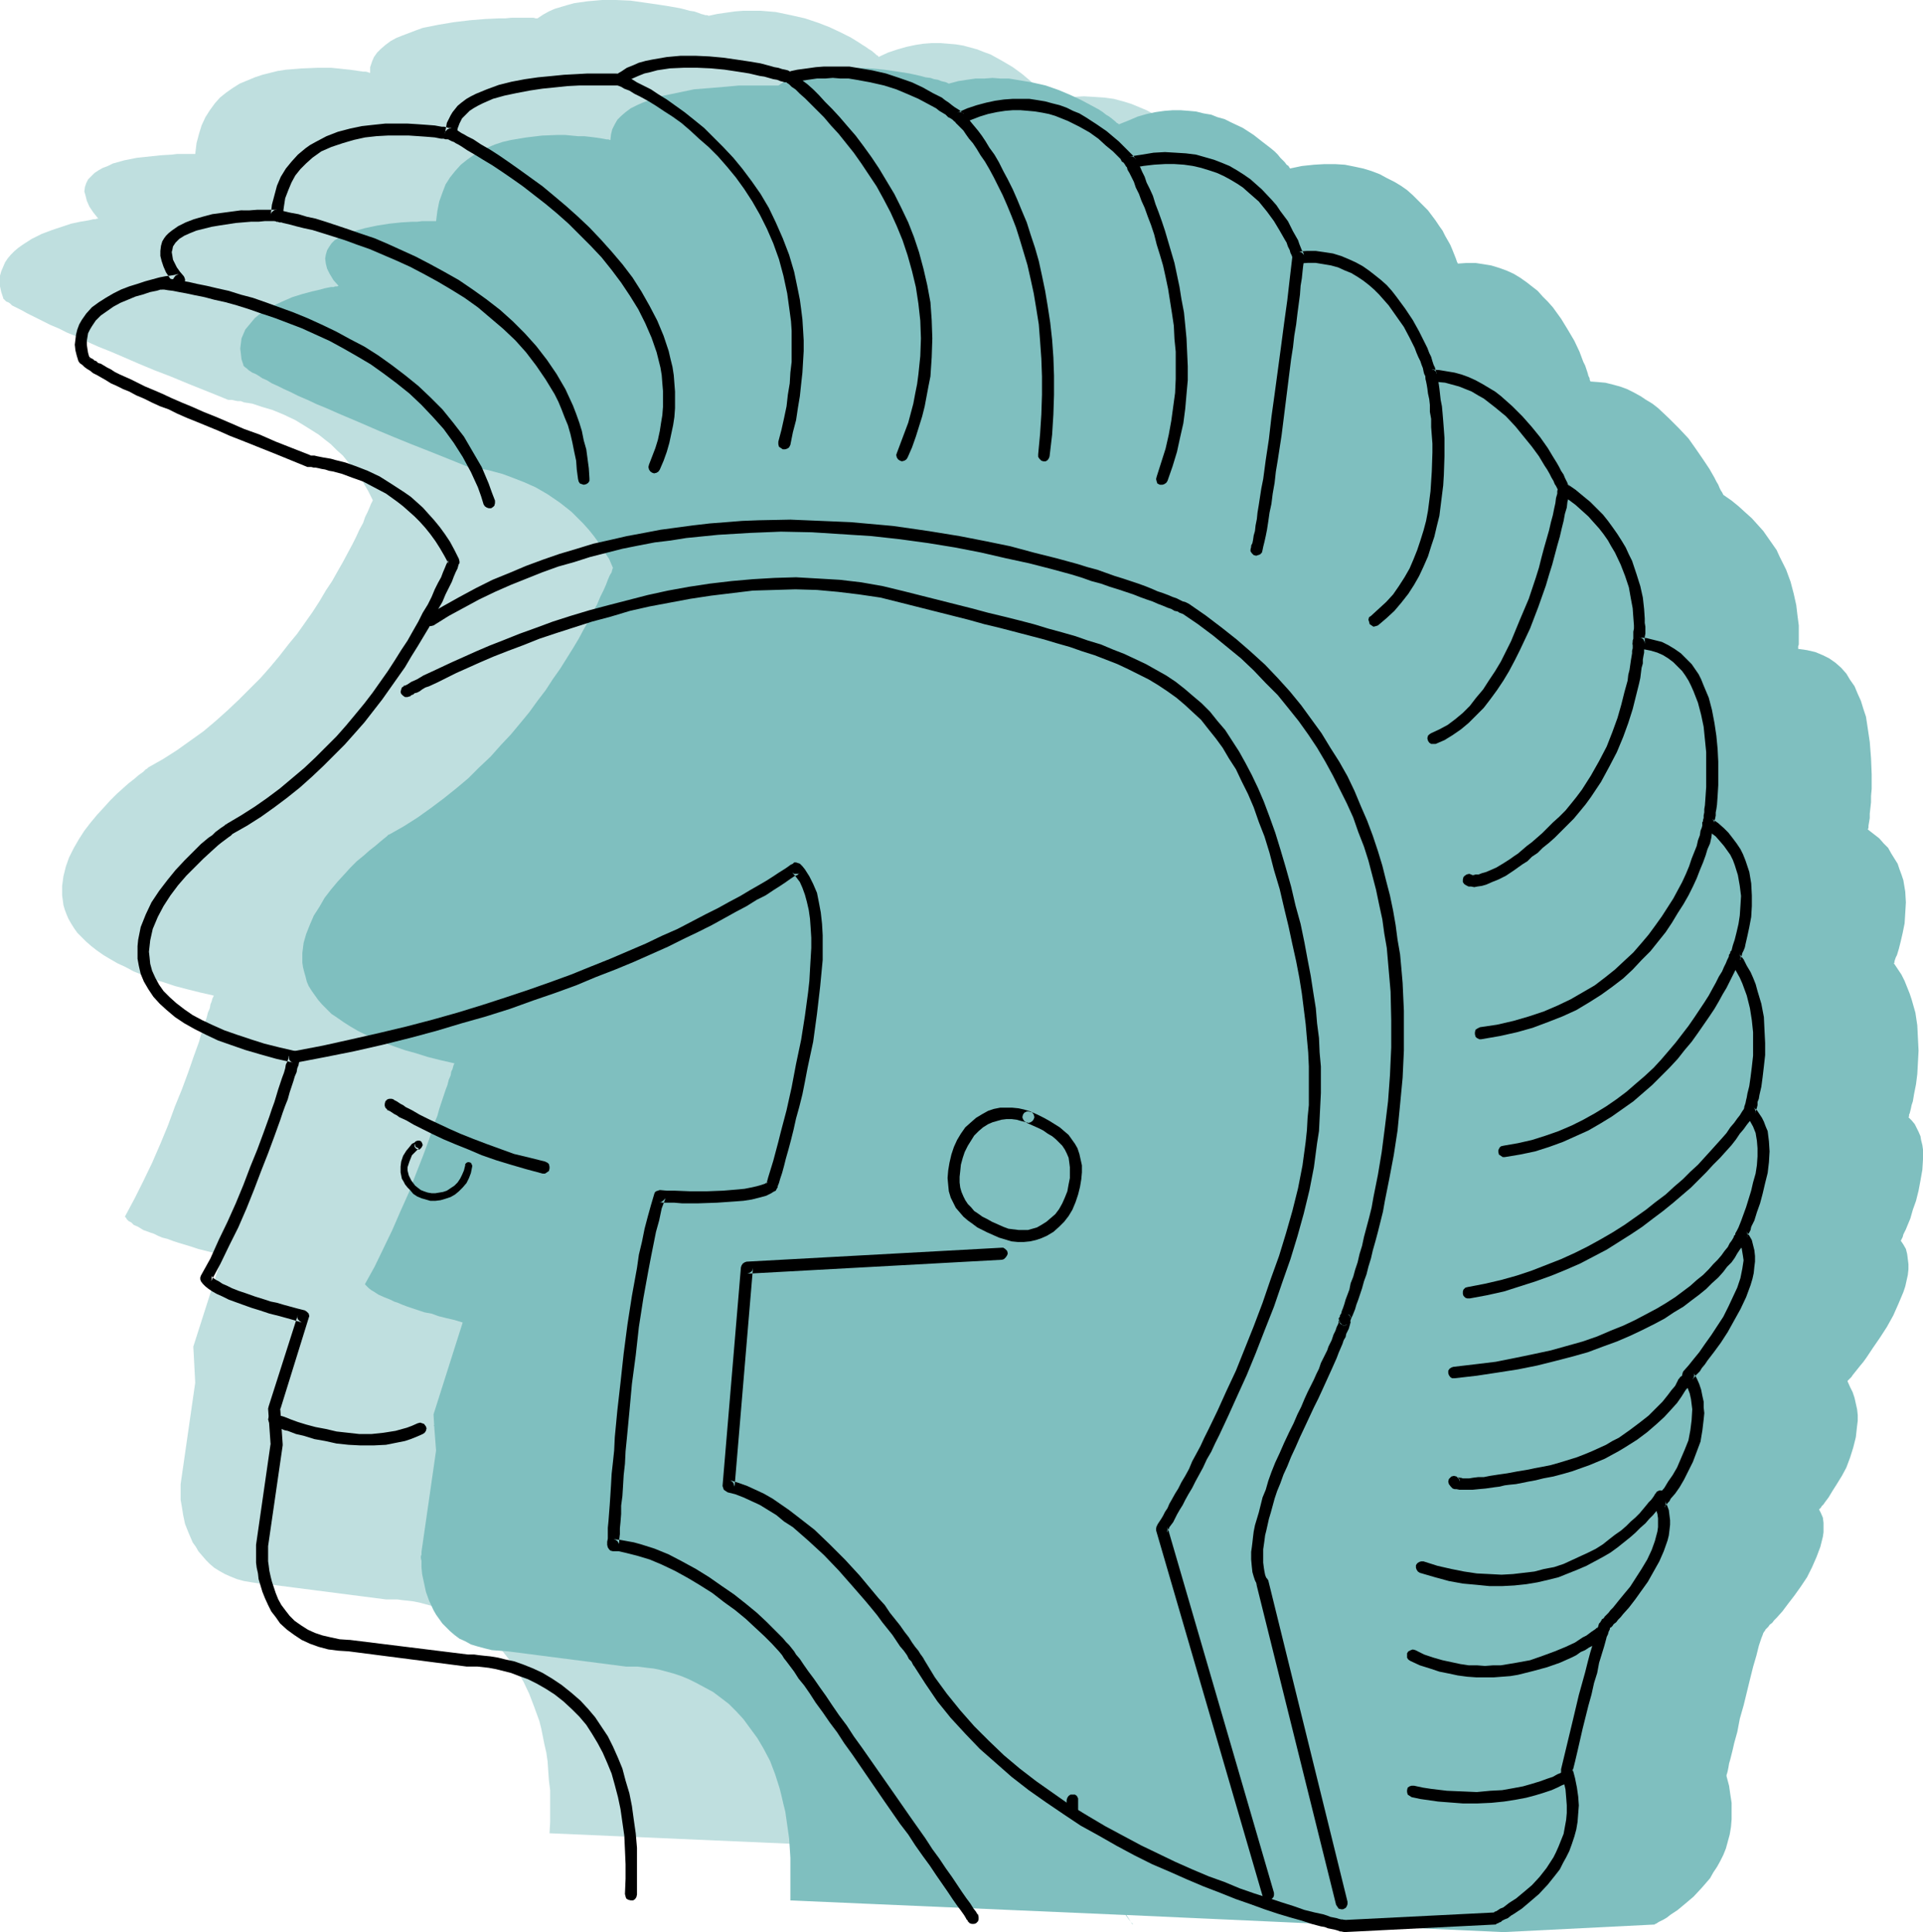 <?xml version="1.0" encoding="UTF-8" standalone="no"?>
<svg
   version="1.0"
   width="129.724mm"
   height="130.353mm"
   id="svg31"
   sodipodi:docname="Roman Soldier 09.wmf"
   xmlns:inkscape="http://www.inkscape.org/namespaces/inkscape"
   xmlns:sodipodi="http://sodipodi.sourceforge.net/DTD/sodipodi-0.dtd"
   xmlns="http://www.w3.org/2000/svg"
   xmlns:svg="http://www.w3.org/2000/svg">
  <sodipodi:namedview
     id="namedview31"
     pagecolor="#ffffff"
     bordercolor="#000000"
     borderopacity="0.25"
     inkscape:showpageshadow="2"
     inkscape:pageopacity="0.0"
     inkscape:pagecheckerboard="0"
     inkscape:deskcolor="#d1d1d1"
     inkscape:document-units="mm" />
  <defs
     id="defs1">
    <pattern
       id="WMFhbasepattern"
       patternUnits="userSpaceOnUse"
       width="6"
       height="6"
       x="0"
       y="0" />
  </defs>
  <path
     style="fill:#bfdfdf;fill-opacity:1;fill-rule:evenodd;stroke:none"
     d="m 423.392,299.256 v -0.162 -0.162 l 0.162,-0.323 0.162,-0.485 0.323,-0.485 0.323,-0.646 0.323,-0.808 0.323,-0.808 0.646,-1.939 0.808,-2.101 0.646,-2.424 0.646,-2.424 0.646,-2.585 0.323,-2.747 0.162,-2.585 v -2.585 l -0.162,-1.293 -0.162,-1.131 -0.323,-1.131 -0.323,-0.97 -0.485,-1.131 -0.646,-0.97 -0.646,-0.808 -0.808,-0.808 v 0 -0.323 l 0.162,-0.323 0.162,-0.485 0.162,-0.485 0.162,-0.646 0.162,-0.808 0.162,-0.97 0.485,-2.101 0.323,-2.262 0.323,-2.585 0.323,-2.909 v -3.07 -3.232 l -0.323,-3.232 -0.485,-3.232 -0.808,-3.393 -1.131,-3.232 -0.646,-1.616 -0.97,-1.454 -0.808,-1.454 -0.97,-1.454 v -0.162 -0.162 l 0.162,-0.323 0.162,-0.485 0.162,-0.485 0.323,-0.646 0.485,-1.616 0.485,-1.777 0.485,-2.262 0.485,-2.424 0.162,-2.424 0.162,-2.747 -0.323,-2.909 -0.485,-2.747 -0.323,-1.454 -0.485,-1.454 -0.646,-1.293 -0.646,-1.454 -0.808,-1.293 -0.97,-1.293 -0.97,-1.293 -1.293,-1.131 -1.293,-1.131 -1.454,-1.131 v -0.162 -0.323 l 0.162,-0.646 v -0.808 l 0.162,-0.97 0.162,-1.131 0.162,-1.454 0.162,-1.454 v -1.616 -1.777 l 0.162,-1.939 v -1.939 l -0.162,-4.04 -0.323,-4.201 -0.646,-4.201 -0.485,-2.101 -0.485,-2.101 -0.646,-1.939 -0.808,-1.939 -0.97,-1.777 -0.97,-1.777 -1.131,-1.454 -1.293,-1.454 -1.454,-1.293 -1.454,-1.131 -1.778,-0.97 -1.939,-0.646 -2.101,-0.646 -2.262,-0.162 v -0.162 l 0.162,-0.162 v -0.323 -0.485 -0.646 l 0.162,-0.646 v -2.585 l -0.162,-1.131 -0.162,-2.424 -0.323,-2.585 -0.646,-2.909 -0.808,-3.07 -1.293,-3.232 -0.646,-1.616 -0.808,-1.616 -0.97,-1.616 -0.97,-1.616 -1.131,-1.777 -1.293,-1.616 -1.293,-1.616 -1.454,-1.454 -1.616,-1.616 -1.778,-1.616 -1.939,-1.454 -1.939,-1.293 -0.162,-0.162 v -0.162 l -0.162,-0.485 -0.323,-0.485 -0.323,-0.646 -0.323,-0.808 -0.646,-0.808 -0.485,-0.97 -1.293,-2.262 -1.454,-2.424 -1.778,-2.585 -2.101,-2.585 -2.262,-2.747 -2.586,-2.585 -2.747,-2.424 -1.454,-1.131 -1.616,-1.131 -1.616,-0.97 -1.616,-0.97 -1.778,-0.646 -1.778,-0.808 -1.778,-0.485 -1.778,-0.485 -1.939,-0.162 -1.939,-0.162 v 0 l -0.162,-0.323 -0.162,-0.485 -0.162,-0.646 -0.162,-0.646 -0.323,-0.97 -0.485,-0.97 -0.323,-0.97 -0.485,-1.131 -0.646,-1.293 -1.293,-2.747 -1.454,-2.909 -1.939,-2.909 -2.101,-2.909 -1.131,-1.293 -1.293,-1.454 -1.454,-1.293 -1.293,-1.293 -1.454,-1.131 -1.616,-0.97 -1.778,-0.97 -1.778,-0.808 -1.778,-0.808 -1.939,-0.485 -1.939,-0.485 -2.101,-0.162 h -2.262 -2.262 v 0 l -0.162,-0.323 -0.162,-0.323 -0.162,-0.646 -0.323,-0.646 -0.323,-0.808 -0.323,-0.97 -0.646,-0.97 -0.485,-1.131 -0.646,-1.131 -0.646,-1.293 -0.97,-1.293 -0.808,-1.293 -0.97,-1.293 -1.131,-1.293 -1.131,-1.454 -1.293,-1.293 -1.454,-1.131 -1.454,-1.293 -1.454,-1.131 -1.778,-1.131 -1.778,-0.97 -1.939,-0.808 -1.939,-0.808 -2.101,-0.646 -2.424,-0.646 -2.424,-0.323 -2.424,-0.162 -2.747,-0.162 -2.747,0.162 -2.909,0.485 -3.07,0.485 v 0 l -0.162,-0.162 -0.323,-0.323 -0.323,-0.485 -0.485,-0.485 -0.485,-0.646 -0.646,-0.646 -0.808,-0.646 -0.808,-0.808 -0.808,-0.808 -2.101,-1.777 -2.424,-1.777 -2.747,-1.616 -2.909,-1.616 -1.778,-0.646 -1.616,-0.646 -1.778,-0.485 -1.778,-0.485 -1.939,-0.323 -1.939,-0.162 -1.939,-0.162 h -2.262 l -2.101,0.162 -2.101,0.323 -2.262,0.485 -2.262,0.646 -2.424,0.808 -2.424,1.131 v -0.162 l -0.162,-0.162 -0.323,-0.162 -0.323,-0.323 -0.97,-0.808 -0.808,-0.485 -0.646,-0.485 -0.808,-0.485 -0.97,-0.646 -2.101,-1.293 -2.586,-1.293 -2.747,-1.293 -2.909,-1.131 -3.394,-1.131 -3.555,-0.808 -3.878,-0.808 -1.939,-0.162 -1.939,-0.162 h -2.101 -2.262 l -2.101,0.162 -2.262,0.323 -2.262,0.323 -2.262,0.485 v 0 l -0.323,-0.162 h -0.485 L 179.376,3.716 178.729,3.555 177.921,3.232 176.952,2.909 175.821,2.747 174.689,2.424 173.397,2.101 170.649,1.616 167.579,1.131 164.185,0.646 160.792,0.162 157.075,0 h -3.555 l -3.717,0.323 -3.394,0.485 -1.778,0.485 -1.616,0.485 -1.616,0.485 -1.454,0.646 -1.454,0.808 -1.454,0.97 h -0.485 l -0.485,-0.162 h -5.656 l -1.616,0.162 h -1.616 l -3.555,0.162 -3.878,0.323 -4.04,0.485 -3.878,0.646 -4.04,0.808 -1.778,0.646 -3.394,1.293 -1.616,0.646 -1.454,0.808 -1.293,0.97 -1.131,0.97 -0.97,0.97 -0.808,1.131 -0.485,1.131 -0.485,1.454 v 1.454 h -0.162 l -0.323,-0.162 -0.646,-0.162 h -0.646 l -1.131,-0.162 -1.131,-0.162 -1.131,-0.162 -1.616,-0.162 -1.454,-0.162 -1.616,-0.162 h -1.778 -1.939 l -3.878,0.162 -4.04,0.323 -2.101,0.323 -1.939,0.485 -1.939,0.485 -1.939,0.646 -1.939,0.808 -1.939,0.808 -1.778,1.131 -1.616,1.131 -1.616,1.293 -1.293,1.454 -1.293,1.777 -1.131,1.777 -0.97,2.101 -0.646,2.101 -0.646,2.424 -0.323,2.747 h -3.555 -1.131 l -1.293,0.162 -2.747,0.162 -3.07,0.323 -3.07,0.323 -3.232,0.646 -2.909,0.808 -1.293,0.646 -1.293,0.485 -1.131,0.646 -0.97,0.646 -0.808,0.808 -0.808,0.808 -0.485,0.97 -0.323,0.97 -0.162,1.131 0.323,1.131 0.323,1.293 0.646,1.454 0.97,1.454 1.293,1.616 h -0.162 -0.162 l -0.485,0.162 h -0.485 l -0.646,0.162 -0.808,0.162 -0.97,0.162 -0.97,0.162 -2.262,0.485 -2.424,0.808 -2.424,0.808 -2.586,0.97 L 8.08,60.918 5.818,62.372 4.686,63.18 3.717,63.988 2.747,64.957 1.939,65.927 1.293,66.896 0.808,68.027 0.323,69.158 0,70.29 v 1.454 1.293 l 0.323,1.454 0.485,1.454 v 0 0.162 l 0.323,0.323 0.485,0.485 0.485,0.162 0.485,0.323 0.485,0.485 0.646,0.323 0.97,0.485 0.97,0.485 1.131,0.646 1.293,0.646 1.293,0.646 1.616,0.808 1.939,0.97 1.939,0.808 2.262,1.131 2.424,0.97 2.586,1.293 2.909,1.293 3.232,1.293 3.394,1.454 3.717,1.616 3.878,1.616 4.202,1.616 4.686,1.939 4.848,1.939 5.171,2.101 h 0.323 0.323 0.323 l 0.646,0.162 0.808,0.162 h 0.808 l 0.808,0.323 1.131,0.162 0.97,0.162 2.424,0.808 2.747,0.808 2.747,1.131 3.07,1.454 2.909,1.777 3.07,1.939 1.616,1.293 1.454,1.131 1.454,1.454 1.616,1.454 1.293,1.616 1.454,1.616 1.293,1.777 1.293,2.101 1.131,1.939 1.131,2.262 v 0.162 l -0.162,0.323 -0.323,0.646 -0.323,0.808 -0.485,1.131 -0.646,1.293 -0.485,1.454 -0.97,1.777 -0.808,1.777 -0.97,1.939 -1.131,2.101 -1.293,2.424 -1.293,2.262 -1.454,2.585 -1.616,2.424 -1.616,2.747 -1.778,2.747 -1.939,2.747 -1.939,2.747 -2.262,2.747 -2.262,2.909 -2.424,2.909 -2.424,2.747 -2.747,2.747 -2.747,2.747 -2.909,2.747 -3.07,2.747 -3.07,2.585 -3.394,2.424 -3.394,2.424 -3.555,2.262 -3.717,2.101 v 0 l -0.162,0.162 -0.162,0.162 -0.323,0.162 -0.646,0.646 -1.131,0.808 -1.131,0.97 -1.454,1.131 -1.454,1.293 -1.616,1.454 -1.616,1.616 -1.616,1.777 -1.778,1.939 -1.616,1.939 -1.616,2.101 -1.454,2.262 -1.293,2.262 -1.131,2.262 -0.808,2.262 -0.646,2.585 -0.323,2.424 v 2.424 l 0.162,1.131 0.162,1.293 0.323,1.131 0.485,1.293 0.485,1.131 0.646,1.131 0.808,1.293 0.808,1.131 1.131,1.131 1.131,1.131 1.293,1.131 1.454,1.131 1.616,1.131 1.616,0.97 1.939,1.131 2.101,0.97 2.101,1.131 2.424,0.97 2.424,0.97 2.747,0.808 2.909,0.97 3.07,0.808 3.232,0.808 3.555,0.808 v 0.162 l -0.162,0.323 -0.162,0.323 -0.162,0.646 -0.323,0.808 -0.162,0.97 -0.485,1.131 -0.323,1.293 -0.485,1.293 -0.323,1.454 -0.646,1.616 -0.485,1.777 -1.293,3.555 -1.454,4.201 -1.616,4.363 -1.778,4.363 -1.778,4.848 -1.939,4.686 -2.101,4.848 -2.262,4.686 -2.262,4.524 -2.424,4.524 v 0 l 0.162,0.162 0.162,0.162 0.162,0.323 0.485,0.485 0.646,0.323 0.646,0.646 1.131,0.485 1.293,0.808 1.778,0.646 0.97,0.323 0.97,0.485 1.131,0.485 1.293,0.323 1.293,0.485 1.454,0.485 1.616,0.485 1.616,0.485 1.939,0.646 1.939,0.485 1.939,0.485 2.262,0.646 -7.434,23.268 0.162,2.909 h -0.323 0.162 0.162 l 0.323,6.302 -3.717,25.854 v 0.646 0.485 0.646 0.646 1.616 l 0.323,1.777 0.323,2.101 0.485,2.262 0.97,2.424 0.97,2.262 0.808,1.131 0.646,1.131 0.97,1.131 0.97,1.131 0.97,0.97 1.131,0.97 1.293,0.808 1.454,0.808 1.454,0.646 1.616,0.646 1.778,0.485 1.939,0.323 2.101,0.323 2.101,0.162 30.058,3.878 h 1.778 1.131 l 1.131,0.162 1.454,0.162 1.454,0.162 1.616,0.323 1.778,0.485 1.778,0.485 1.939,0.646 1.939,0.808 1.939,0.97 2.101,0.97 1.939,1.293 2.101,1.454 1.939,1.616 1.939,1.777 1.939,2.101 1.778,2.262 1.778,2.585 1.616,2.747 1.454,3.07 1.293,3.393 1.293,3.555 0.485,1.939 0.808,4.04 0.485,2.101 0.323,2.262 0.162,2.424 0.162,2.262 0.323,2.585 v 2.585 5.494 l -0.162,2.909 85.486,3.716 1.778,2.262 -0.162,-0.162 -0.162,-0.485 -0.485,-0.646 -0.646,-0.97 95.99,4.201 38.622,-1.939 0.162,-0.162 h 0.162 l 0.323,-0.162 0.485,-0.323 0.485,-0.323 0.808,-0.323 0.808,-0.485 0.808,-0.646 0.808,-0.485 0.97,-0.646 1.939,-1.616 2.101,-1.939 2.262,-2.101 1.939,-2.585 0.97,-1.293 0.97,-1.454 0.808,-1.454 0.646,-1.616 0.808,-1.616 0.485,-1.777 0.323,-1.777 0.485,-1.939 0.162,-1.939 v -2.101 -2.101 l -0.323,-2.101 -0.485,-2.424 -0.646,-2.262 v -0.162 l 0.162,-0.323 v -0.485 l 0.323,-0.646 0.162,-0.808 0.162,-0.97 0.323,-1.131 0.323,-1.131 0.323,-1.293 0.323,-1.454 0.646,-3.07 0.808,-3.232 0.808,-3.393 1.778,-6.787 0.808,-3.07 0.808,-2.909 0.323,-1.293 0.323,-1.131 0.323,-0.97 0.323,-0.97 0.162,-0.808 0.323,-0.485 0.162,-0.485 0.162,-0.162 v -0.162 l 0.162,-0.162 0.646,-0.646 0.485,-0.485 0.485,-0.485 0.485,-0.646 0.646,-0.646 1.454,-1.616 1.616,-1.939 1.454,-2.101 1.616,-2.262 1.616,-2.424 1.454,-2.585 1.131,-2.585 0.97,-2.585 0.323,-1.293 0.162,-1.293 0.162,-1.131 v -1.293 -1.131 l -0.162,-1.293 -0.485,-1.131 -0.323,-1.131 v 0 l 0.162,-0.162 0.162,-0.323 0.323,-0.323 0.323,-0.323 0.323,-0.646 0.97,-1.131 1.131,-1.616 1.131,-1.777 1.131,-2.101 1.131,-2.262 0.97,-2.424 0.808,-2.585 0.646,-2.747 0.485,-2.747 v -2.909 l -0.162,-1.293 -0.162,-1.454 -0.485,-1.454 -0.323,-1.454 -0.646,-1.454 -0.808,-1.454 h 0.162 l 0.162,-0.162 0.323,-0.485 0.323,-0.323 0.485,-0.646 0.646,-0.646 0.646,-0.808 0.646,-0.97 1.454,-2.101 1.778,-2.262 1.778,-2.585 1.616,-2.747 1.616,-3.07 1.454,-2.909 1.293,-2.909 0.323,-1.616 0.485,-1.454 0.323,-1.454 v -1.293 l 0.162,-1.454 -0.162,-1.293 -0.162,-1.131 -0.323,-1.293 -0.646,-1.131 z"
     id="path1" />
  <path
     style="fill:#7fbfbf;fill-opacity:1;fill-rule:evenodd;stroke:none"
     d="m 484.638,316.384 v 0 l 0.162,-0.323 0.162,-0.323 0.162,-0.323 0.162,-0.646 0.323,-0.646 0.323,-0.646 0.323,-0.808 0.808,-1.939 0.646,-2.262 0.808,-2.262 0.646,-2.585 0.485,-2.585 0.485,-2.747 0.162,-2.585 v -2.585 l -0.162,-1.131 -0.323,-1.293 -0.162,-0.97 -0.485,-1.131 -0.485,-0.97 -0.485,-0.97 -0.808,-0.97 -0.808,-0.808 v 0 l 0.162,-0.162 v -0.485 l 0.162,-0.323 0.162,-0.646 0.162,-0.646 0.162,-0.808 0.323,-0.97 0.323,-1.939 0.485,-2.424 0.323,-2.585 0.162,-2.909 0.162,-3.07 -0.162,-3.232 -0.162,-3.232 -0.485,-3.232 -0.97,-3.393 -0.485,-1.454 -0.646,-1.616 -0.646,-1.616 -0.808,-1.616 -0.97,-1.454 -0.97,-1.454 v 0 l 0.162,-0.162 v -0.323 l 0.162,-0.485 0.162,-0.485 0.323,-0.646 0.485,-1.616 0.485,-1.939 0.485,-2.101 0.485,-2.424 0.162,-2.585 0.162,-2.747 -0.162,-2.747 -0.485,-2.909 -0.485,-1.454 -0.485,-1.293 -0.485,-1.454 -0.808,-1.293 -0.808,-1.293 -0.808,-1.454 -1.131,-1.131 -1.131,-1.293 -1.454,-1.131 -1.454,-1.131 v 0 l 0.162,-0.485 v -0.485 l 0.162,-0.97 0.162,-0.97 v -1.131 l 0.162,-1.454 0.162,-1.454 V 202.951 l 0.162,-1.777 v -1.777 -1.939 l -0.162,-4.04 -0.323,-4.201 -0.646,-4.363 -0.323,-2.101 -0.646,-1.939 -0.646,-2.101 -0.808,-1.777 -0.808,-1.939 -1.131,-1.616 -0.97,-1.616 -1.293,-1.454 -1.454,-1.293 -1.616,-1.131 -1.616,-0.808 -1.939,-0.808 -2.101,-0.485 -2.262,-0.323 v 0 -0.162 -0.485 l 0.162,-0.485 v -0.485 -0.646 -2.747 -0.97 l -0.323,-2.424 -0.323,-2.747 -0.646,-2.909 -0.808,-3.07 -1.131,-3.07 -0.808,-1.616 -0.808,-1.616 -0.808,-1.777 -1.131,-1.616 -1.131,-1.616 -1.131,-1.616 -1.454,-1.616 -1.454,-1.616 -1.616,-1.454 -1.778,-1.616 -1.778,-1.454 -2.101,-1.454 v 0 l -0.162,-0.323 -0.162,-0.323 -0.323,-0.485 -0.323,-0.646 -0.323,-0.808 -0.485,-0.808 -0.485,-0.97 -1.293,-2.262 -1.616,-2.424 -1.778,-2.585 -1.939,-2.747 -2.424,-2.585 -2.586,-2.585 -2.747,-2.585 -1.454,-1.131 -1.616,-0.97 -1.454,-0.97 -1.778,-0.97 -1.616,-0.808 -1.778,-0.646 -1.778,-0.485 -1.939,-0.485 -1.778,-0.162 -2.101,-0.162 v -0.162 l -0.162,-0.323 v -0.323 l -0.323,-0.646 -0.162,-0.646 -0.323,-0.97 -0.323,-0.97 -0.485,-0.97 -0.485,-1.293 -0.485,-1.293 -1.293,-2.747 -1.616,-2.747 -1.778,-2.909 -2.101,-2.909 -1.293,-1.454 -1.293,-1.293 -1.293,-1.454 -1.454,-1.131 -1.454,-1.131 -1.616,-1.131 -1.616,-0.97 -1.778,-0.808 -1.778,-0.646 -2.101,-0.646 -1.939,-0.323 -2.101,-0.323 h -2.262 l -2.262,0.162 v -0.162 l -0.162,-0.162 -0.162,-0.485 -0.162,-0.485 -0.323,-0.808 -0.323,-0.808 -0.323,-0.808 -0.485,-1.131 -0.646,-1.131 -0.646,-1.131 -0.646,-1.293 -0.808,-1.131 -0.97,-1.454 -0.97,-1.293 -0.97,-1.293 -1.293,-1.293 -1.293,-1.293 -1.293,-1.293 -1.454,-1.293 -1.616,-1.131 -1.616,-0.97 -1.939,-0.97 -1.778,-0.97 -2.101,-0.808 -2.101,-0.646 -2.262,-0.485 -2.424,-0.485 -2.586,-0.162 h -2.586 l -2.747,0.162 -3.07,0.323 -3.07,0.646 v -0.162 l -0.162,-0.162 -0.162,-0.323 -0.485,-0.323 -0.485,-0.646 -0.485,-0.485 -0.646,-0.646 -0.646,-0.808 -0.808,-0.808 -0.97,-0.808 -2.101,-1.616 -2.262,-1.777 -2.747,-1.777 -3.07,-1.454 -1.616,-0.808 -1.778,-0.485 -1.616,-0.646 -1.939,-0.323 -1.939,-0.485 -1.778,-0.162 -2.101,-0.162 h -2.101 l -2.101,0.162 -2.262,0.323 -2.262,0.485 -2.262,0.646 -2.262,0.97 -2.424,0.97 h -0.162 l -0.162,-0.162 -0.323,-0.162 -0.323,-0.323 -0.97,-0.808 -0.646,-0.485 -0.808,-0.485 -0.808,-0.646 -0.97,-0.646 -2.101,-1.131 -2.424,-1.293 -2.747,-1.293 -3.07,-1.293 -3.232,-1.131 -3.555,-0.808 -3.878,-0.646 -1.939,-0.323 h -2.101 l -2.101,-0.162 -2.101,0.162 h -2.262 l -2.262,0.323 -2.101,0.323 -2.424,0.646 v 0 l -0.323,-0.162 -0.323,-0.162 -0.646,-0.162 -0.646,-0.162 -0.808,-0.323 -0.97,-0.162 -0.97,-0.323 -1.293,-0.162 -1.131,-0.323 -2.909,-0.646 -3.07,-0.485 -3.394,-0.485 -3.394,-0.323 -3.717,-0.162 h -3.555 l -3.555,0.162 -3.555,0.646 -1.616,0.323 -1.778,0.485 -1.454,0.646 -1.616,0.646 -1.454,0.808 -1.293,0.808 h -0.646 -0.485 -5.656 -1.454 -1.778 l -3.555,0.323 -3.878,0.323 -4.04,0.323 -3.878,0.808 -3.878,0.808 -1.939,0.485 -3.394,1.293 -1.454,0.646 -1.616,0.808 -1.293,0.97 -1.131,0.97 -0.97,0.97 -0.646,1.131 -0.646,1.293 -0.323,1.293 -0.162,1.454 h -0.162 l -0.323,-0.162 h -0.485 l -0.808,-0.162 -0.97,-0.162 -1.131,-0.162 -1.293,-0.162 -1.454,-0.162 h -1.616 l -1.616,-0.162 -1.778,-0.162 h -1.778 l -4.04,0.162 -4.04,0.485 -1.939,0.323 -1.939,0.323 -2.101,0.485 -1.939,0.646 -1.939,0.808 -1.778,0.97 -1.778,0.97 -1.616,1.131 -1.616,1.293 -1.454,1.616 -1.293,1.616 -1.131,1.777 -0.808,2.101 -0.808,2.262 -0.485,2.424 -0.323,2.585 h -3.555 l -1.293,0.162 h -1.293 l -2.747,0.162 -3.07,0.323 -3.07,0.485 -3.07,0.646 -2.909,0.808 -1.454,0.485 -1.131,0.646 -1.131,0.485 -1.131,0.646 -0.808,0.808 -0.646,0.97 -0.485,0.808 -0.323,1.131 -0.162,0.97 0.162,1.293 0.323,1.293 0.646,1.293 0.97,1.616 1.293,1.454 v 0 l -0.323,0.162 h -0.485 l -0.485,0.162 h -0.646 l -0.808,0.162 -0.808,0.162 -1.131,0.323 -2.101,0.485 -2.424,0.646 -2.586,0.808 -2.586,1.131 -2.424,1.131 -2.424,1.454 -1.131,0.808 -0.97,0.808 -0.808,0.97 -0.808,0.97 -0.808,0.97 -0.485,1.131 -0.485,1.131 -0.162,1.293 -0.162,1.293 0.162,1.293 0.162,1.454 0.485,1.454 v 0.162 l 0.162,0.162 0.162,0.162 0.646,0.485 0.323,0.323 0.485,0.323 0.485,0.323 0.808,0.323 0.808,0.485 0.97,0.646 1.131,0.485 1.293,0.808 1.454,0.646 1.616,0.808 1.778,0.808 1.939,0.97 2.262,0.97 2.424,1.131 2.747,1.131 2.909,1.293 3.07,1.293 3.394,1.454 3.717,1.616 3.878,1.616 4.363,1.777 4.525,1.777 4.848,1.939 5.171,2.101 h 0.323 0.323 l 0.485,0.162 h 0.646 l 0.808,0.162 0.646,0.162 1.939,0.323 1.131,0.323 2.424,0.646 2.586,0.97 2.909,1.131 2.909,1.293 3.07,1.777 3.07,2.101 1.454,1.131 1.616,1.293 1.454,1.454 1.454,1.454 1.454,1.616 1.293,1.616 1.293,1.777 1.293,2.101 1.293,1.939 0.97,2.262 v 0 l -0.162,0.485 -0.162,0.646 -0.485,0.808 -0.485,1.131 -0.485,1.293 -0.646,1.454 -0.808,1.616 -0.808,1.939 -1.131,1.939 -0.97,2.101 -1.293,2.262 -1.293,2.424 -1.454,2.424 -1.616,2.585 -1.616,2.585 -1.939,2.747 -1.778,2.747 -2.101,2.747 -2.101,2.909 -2.262,2.747 -2.424,2.909 -2.586,2.747 -2.586,2.909 -2.909,2.747 -2.747,2.747 -3.07,2.585 -3.232,2.585 -3.232,2.424 -3.394,2.424 -3.555,2.262 -3.717,2.101 h -0.162 l -0.162,0.162 -0.162,0.162 -0.162,0.162 -0.808,0.646 -0.97,0.808 -1.131,0.97 -1.454,1.131 -1.454,1.293 -1.778,1.454 -1.616,1.616 -1.616,1.777 -1.778,1.939 -1.616,1.939 -1.616,2.101 -1.293,2.262 -1.454,2.262 -0.97,2.262 -0.97,2.424 -0.646,2.262 -0.323,2.585 v 2.424 l 0.162,1.131 0.323,1.293 0.323,1.131 0.323,1.293 0.485,1.131 0.808,1.293 0.808,1.131 0.808,1.131 0.97,1.131 1.293,1.293 1.131,1.131 1.454,0.97 1.616,1.131 1.778,1.131 1.939,1.131 1.939,0.97 2.262,0.97 2.262,0.97 2.586,0.97 2.747,0.97 2.909,0.808 3.07,0.97 3.232,0.808 3.555,0.808 v 0 l -0.162,0.323 -0.162,0.485 -0.162,0.646 -0.323,0.646 -0.162,0.97 -0.485,1.131 -0.323,1.293 -0.485,1.293 -0.485,1.454 -1.131,3.393 -0.485,1.777 -0.808,1.939 -1.293,4.04 -1.616,4.363 -1.778,4.524 -1.778,4.686 -2.101,4.686 -2.101,4.848 -2.262,4.686 -2.262,4.686 -2.424,4.363 v 0.162 l 0.162,0.162 0.162,0.162 0.323,0.323 0.323,0.323 0.646,0.485 0.808,0.485 0.97,0.646 1.454,0.646 1.616,0.646 0.97,0.485 0.97,0.323 1.131,0.485 1.293,0.485 1.454,0.485 1.454,0.485 1.454,0.485 1.778,0.323 1.778,0.646 1.939,0.485 2.101,0.485 2.101,0.646 -7.434,23.43 0.162,2.747 h -0.162 v 0 l 0.162,0.162 0.485,6.302 -3.717,25.854 v 0.646 l -0.162,0.485 v 0.485 l 0.162,0.646 v 1.616 l 0.162,1.777 0.485,2.262 0.485,2.262 0.808,2.262 1.131,2.424 0.646,1.131 0.808,1.131 0.808,1.131 0.97,0.97 0.97,0.97 1.131,0.97 1.293,0.97 1.454,0.646 1.454,0.808 1.616,0.485 1.778,0.485 1.939,0.485 2.101,0.162 2.101,0.162 30.058,3.878 h 1.939 0.97 l 1.293,0.162 1.293,0.162 1.454,0.162 1.616,0.323 1.778,0.485 1.778,0.485 1.939,0.646 1.939,0.808 1.939,0.97 2.101,1.131 2.101,1.131 1.939,1.454 2.101,1.616 1.939,1.939 1.778,1.939 1.778,2.424 1.778,2.424 1.616,2.747 1.616,3.07 1.293,3.393 1.131,3.555 0.485,1.939 0.485,2.101 0.485,1.939 0.323,2.262 0.323,2.262 0.323,2.262 0.162,2.424 0.162,2.585 v 2.585 5.332 2.909 l 85.486,3.716 1.778,2.424 v -0.162 l -0.162,-0.162 -0.323,-0.323 -0.485,-0.808 -0.646,-0.97 96.152,4.363 38.622,-1.939 v -0.162 h 0.162 l 0.323,-0.162 0.485,-0.323 0.646,-0.323 0.646,-0.323 0.808,-0.485 0.808,-0.646 0.97,-0.646 0.97,-0.646 1.939,-1.616 2.101,-1.777 2.101,-2.262 2.101,-2.424 0.808,-1.454 0.97,-1.454 0.808,-1.454 0.808,-1.616 0.646,-1.616 0.485,-1.777 0.485,-1.777 0.323,-1.939 0.162,-1.939 v -1.939 -2.262 l -0.323,-2.101 -0.323,-2.262 -0.646,-2.424 v -0.162 -0.162 l 0.162,-0.485 0.162,-0.646 0.162,-0.808 0.162,-0.97 0.323,-1.131 0.323,-1.293 0.323,-1.293 0.323,-1.454 0.808,-2.909 0.646,-3.393 0.97,-3.393 1.616,-6.625 0.808,-3.232 0.808,-2.747 0.323,-1.293 0.323,-1.293 0.323,-0.97 0.323,-0.97 0.323,-0.808 0.162,-0.485 0.323,-0.485 0.162,-0.162 v -0.162 l 0.162,-0.162 0.646,-0.646 0.323,-0.485 0.646,-0.485 0.485,-0.646 0.646,-0.646 1.454,-1.616 1.454,-1.939 1.616,-2.101 1.616,-2.262 1.616,-2.424 1.293,-2.585 1.131,-2.585 0.97,-2.585 0.323,-1.293 0.323,-1.293 0.162,-1.131 v -1.293 -1.131 l -0.162,-1.293 -0.485,-1.131 -0.485,-0.97 0.162,-0.162 0.162,-0.162 0.162,-0.162 0.162,-0.323 0.485,-0.485 0.323,-0.485 0.97,-1.293 0.97,-1.616 1.131,-1.777 1.293,-2.101 1.131,-2.101 0.97,-2.585 0.808,-2.585 0.646,-2.585 0.323,-2.909 0.162,-1.293 v -1.454 l -0.162,-1.454 -0.323,-1.454 -0.323,-1.454 -0.485,-1.454 -0.646,-1.293 -0.646,-1.454 v -0.162 l 0.162,-0.162 0.323,-0.323 0.485,-0.485 0.323,-0.485 0.646,-0.808 0.646,-0.808 0.646,-0.808 0.808,-0.97 0.808,-1.131 1.616,-2.424 1.778,-2.585 1.778,-2.747 1.616,-2.909 1.293,-2.909 1.293,-3.07 0.485,-1.454 0.323,-1.454 0.323,-1.454 0.162,-1.454 v -1.293 l -0.162,-1.293 -0.162,-1.293 -0.323,-1.293 -0.646,-1.131 z"
     id="path2" />
  <path
     style="fill:#000000;fill-opacity:1;fill-rule:evenodd;stroke:none"
     d="m 342.753,492.673 38.622,-1.939 0.162,-0.162 0.323,-0.162 h 0.162 l 0.162,-0.162 0.485,-0.162 0.323,-0.323 0.646,-0.323 0.808,-0.323 0.808,-0.646 0.808,-0.485 0.97,-0.646 0.97,-0.646 2.101,-1.777 2.262,-1.939 2.262,-2.424 1.939,-2.424 1.131,-1.454 0.808,-1.616 0.808,-1.454 0.808,-1.616 0.646,-1.777 0.646,-1.939 0.485,-1.777 0.323,-1.939 0.162,-2.101 0.162,-2.101 -0.162,-2.262 -0.323,-2.262 -0.485,-2.424 -0.646,-2.424 v 0.808 l 0.646,-2.585 0.646,-2.747 1.293,-5.655 1.454,-5.817 0.808,-2.909 0.646,-2.909 0.808,-2.585 0.485,-2.585 0.646,-2.101 0.646,-2.101 0.485,-1.777 0.162,-0.646 0.323,-0.646 0.162,-0.646 0.162,-0.323 0.162,-0.323 v -0.323 0 0.162 -0.162 l 0.323,-0.162 0.323,-0.323 0.323,-0.485 0.646,-0.485 0.485,-0.646 0.646,-0.646 0.646,-0.808 1.454,-1.616 1.616,-2.101 1.616,-2.262 1.616,-2.262 1.454,-2.585 1.454,-2.585 1.131,-2.585 0.97,-2.747 0.323,-1.293 0.162,-1.293 0.162,-1.454 v -1.131 l -0.162,-1.293 -0.162,-1.293 -0.485,-1.293 -0.485,-1.131 0.162,0.485 v 0.485 0.323 l -0.323,0.323 h 0.162 l 0.162,-0.323 0.323,-0.323 0.162,-0.323 0.485,-0.485 0.323,-0.646 1.131,-1.293 1.131,-1.616 1.131,-1.939 1.131,-2.262 1.131,-2.262 0.97,-2.585 0.97,-2.585 0.485,-2.909 0.323,-2.747 0.162,-1.616 -0.162,-1.454 v -1.454 l -0.323,-1.454 -0.323,-1.616 -0.485,-1.454 -0.646,-1.454 -0.808,-1.454 0.162,0.323 v 0.485 l -0.162,0.485 -0.162,0.485 v -0.323 l 0.323,-0.162 0.323,-0.485 0.485,-0.485 0.646,-0.646 0.485,-0.808 0.808,-0.97 0.646,-0.97 1.616,-2.101 1.778,-2.424 1.778,-2.747 1.616,-2.909 1.616,-2.909 1.454,-3.07 1.131,-3.07 0.485,-1.616 0.323,-1.454 0.162,-1.616 0.162,-1.293 v -1.454 l -0.162,-1.454 -0.323,-1.293 -0.323,-1.293 -0.646,-1.131 -0.808,-1.131 0.162,0.323 0.162,0.485 v 0.323 l -0.162,0.485 v -0.162 l 0.162,-0.323 0.162,-0.323 0.323,-0.485 0.323,-0.646 0.162,-0.808 0.808,-1.616 0.646,-2.101 0.808,-2.262 0.646,-2.424 0.646,-2.747 0.646,-2.585 0.323,-2.747 0.162,-2.747 -0.162,-2.585 -0.162,-1.293 -0.162,-1.293 -0.485,-1.131 -0.485,-1.293 -0.485,-0.97 -0.646,-0.97 -0.646,-0.97 -0.97,-0.808 0.323,0.323 0.162,0.323 0.162,0.485 -0.162,0.485 0.162,-0.323 v -0.162 l 0.162,-0.485 0.162,-0.485 0.162,-0.646 v -0.808 l 0.323,-0.808 0.162,-0.97 0.485,-2.101 0.323,-2.424 0.323,-2.747 0.323,-2.909 v -3.07 l -0.162,-3.232 -0.162,-3.393 -0.646,-3.393 -0.97,-3.232 -0.485,-1.777 -0.646,-1.616 -0.646,-1.454 -0.97,-1.616 -0.808,-1.616 -1.131,-1.454 0.162,0.323 0.162,0.485 v 0.323 l -0.162,0.485 0.162,-0.162 v -0.162 l 0.162,-0.323 0.162,-0.485 0.162,-0.646 0.323,-0.646 0.323,-0.808 0.162,-0.808 0.485,-2.101 0.485,-2.262 0.485,-2.585 0.162,-2.747 v -2.747 l -0.162,-3.07 -0.485,-2.909 -0.485,-1.454 -0.485,-1.454 -0.646,-1.616 -0.646,-1.293 -0.97,-1.454 -0.97,-1.293 -1.131,-1.454 -1.131,-1.131 -1.454,-1.293 -1.616,-1.131 0.323,0.323 0.162,0.323 0.162,0.485 v 0.323 -0.162 -0.323 -0.485 l 0.162,-0.485 0.162,-0.808 v -0.808 l 0.162,-0.808 0.162,-1.131 0.162,-2.262 0.162,-2.747 v -2.909 -3.07 l -0.162,-3.232 -0.323,-3.393 -0.485,-3.232 -0.646,-3.393 -0.808,-3.07 -1.293,-3.07 -0.646,-1.616 -0.646,-1.293 -1.778,-2.585 -1.454,-1.454 -1.293,-1.293 -1.616,-1.131 -1.616,-0.97 -1.616,-0.808 -1.939,-0.485 -1.939,-0.485 -1.939,-0.162 0.646,0.162 0.485,0.323 0.162,0.485 0.162,0.646 v -0.162 -0.162 -0.323 -0.485 -0.646 l 0.162,-0.808 v -1.777 l -0.162,-0.97 v -1.131 l -0.162,-2.424 -0.323,-2.909 -0.646,-2.909 -0.97,-3.07 -1.131,-3.393 -0.808,-1.616 -0.808,-1.777 -0.97,-1.616 -1.131,-1.777 -1.131,-1.616 -1.293,-1.777 -1.293,-1.616 -1.616,-1.616 -1.616,-1.616 -1.778,-1.454 -1.939,-1.616 -2.101,-1.454 0.162,0.323 0.323,0.323 v -0.162 l -0.323,-0.323 -0.162,-0.485 -0.323,-0.646 -0.323,-0.646 -0.323,-0.808 -0.646,-0.97 -0.485,-0.97 -0.646,-1.131 -0.808,-1.293 -1.454,-2.424 -1.939,-2.747 -2.101,-2.585 -2.424,-2.747 -2.586,-2.585 -2.909,-2.585 -1.454,-1.131 -1.616,-0.97 -1.616,-0.97 -1.778,-0.97 -1.778,-0.808 -1.778,-0.646 -1.778,-0.485 -1.939,-0.323 -1.939,-0.323 -2.101,-0.162 0.485,0.162 0.485,0.162 0.323,0.323 0.162,0.485 -0.162,-0.162 v -0.323 l -0.162,-0.485 -0.162,-0.646 -0.323,-0.646 -0.323,-0.97 -0.323,-1.131 -0.485,-0.97 -0.485,-1.293 -0.646,-1.293 -1.454,-2.909 -1.616,-2.909 -1.939,-2.909 -2.262,-3.07 -1.131,-1.454 -1.293,-1.454 -1.454,-1.293 -1.616,-1.293 -1.454,-1.131 -1.616,-1.131 -1.778,-0.97 -1.778,-0.808 -1.939,-0.808 -2.101,-0.646 -2.101,-0.323 -2.262,-0.323 h -2.262 l -2.262,0.162 0.485,0.162 0.485,0.162 0.323,0.323 0.323,0.485 -0.162,-0.162 v -0.323 l -0.162,-0.485 -0.323,-0.485 -0.323,-0.808 -0.323,-0.808 -0.323,-0.97 -0.646,-1.131 -0.646,-1.131 -0.646,-1.293 -0.646,-1.293 -0.97,-1.293 -0.97,-1.293 -0.97,-1.454 -1.131,-1.293 -2.586,-2.747 -1.454,-1.293 -1.454,-1.293 -1.616,-1.131 -1.778,-1.131 -1.939,-1.131 -1.939,-0.808 -2.101,-0.808 -2.262,-0.646 -2.262,-0.646 -2.586,-0.323 -2.586,-0.162 -2.747,-0.162 -2.909,0.162 -2.909,0.485 -3.232,0.485 h 0.485 l 0.323,0.162 0.485,0.162 0.323,0.323 h -0.162 l -0.162,-0.323 -0.162,-0.323 -0.485,-0.485 -0.485,-0.485 -0.646,-0.646 -0.646,-0.646 -0.808,-0.808 -0.808,-0.808 -0.97,-0.808 -2.101,-1.777 -2.586,-1.777 -2.747,-1.777 -1.616,-0.97 -1.616,-0.646 -1.616,-0.808 -1.778,-0.646 -1.939,-0.485 -1.778,-0.485 -1.939,-0.323 -2.101,-0.323 h -2.101 -2.101 l -2.262,0.162 -2.262,0.323 -2.262,0.485 -2.424,0.646 -2.424,0.808 -2.586,1.131 0.485,-0.162 h 0.485 l 0.323,0.162 0.323,0.323 v -0.162 l -0.323,-0.162 -0.323,-0.323 -0.323,-0.323 -1.293,-0.808 -0.646,-0.485 -0.808,-0.646 -0.97,-0.646 -0.808,-0.646 -2.262,-1.131 -2.586,-1.454 -2.747,-1.293 -3.232,-1.131 -3.394,-1.131 -3.555,-0.808 -3.878,-0.646 -1.939,-0.323 h -2.101 -2.101 -2.262 l -2.101,0.162 -2.262,0.323 -2.424,0.323 -2.262,0.485 h 0.485 0.323 -0.162 l -0.485,-0.162 -0.323,-0.162 -0.646,-0.162 -0.808,-0.162 -0.97,-0.323 -0.97,-0.162 -1.131,-0.323 -2.424,-0.646 -2.909,-0.485 -3.232,-0.485 -3.394,-0.485 -3.555,-0.323 -3.555,-0.162 h -3.717 l -3.555,0.323 -3.717,0.646 -1.616,0.323 -1.778,0.485 -1.454,0.646 -1.616,0.646 -1.454,0.97 -1.454,0.808 0.485,-0.162 0.323,-0.162 h -0.485 -0.485 -6.949 l -2.909,0.162 -3.07,0.162 -3.232,0.323 -3.394,0.323 -3.394,0.485 -3.394,0.646 -3.232,0.808 -3.07,1.131 -2.747,1.131 -1.293,0.646 -1.131,0.646 -1.293,0.97 -0.97,0.808 -0.646,0.808 -0.646,0.808 -0.485,0.808 -0.485,0.97 -0.485,0.97 -0.162,0.97 -0.162,0.808 -0.162,1.131 0.162,-0.646 0.485,-0.646 0.646,-0.162 0.485,-0.162 v 0 h -0.323 -0.485 l -0.485,-0.162 -0.646,-0.162 h -0.646 l -1.778,-0.323 -2.101,-0.162 -2.262,-0.162 -2.586,-0.162 h -2.747 -2.909 l -3.07,0.323 -2.909,0.323 -3.07,0.646 -3.07,0.808 -2.909,1.131 -2.747,1.454 -1.454,0.808 -1.131,0.808 -1.939,1.616 -1.616,1.777 -1.454,1.777 -1.293,2.101 -0.97,2.262 -0.646,2.424 -0.646,2.424 -0.323,2.747 0.162,-0.646 0.323,-0.323 0.485,-0.323 0.646,-0.162 h -3.394 -1.616 l -2.101,0.162 H 61.408 l -2.424,0.323 -2.424,0.323 -2.424,0.323 -2.424,0.646 -2.262,0.646 -2.101,0.808 -1.939,0.97 -1.616,1.131 -0.808,0.646 -0.646,0.646 -0.485,0.646 -0.485,0.808 -0.323,1.131 -0.162,1.293 v 1.293 l 0.323,1.293 0.485,1.454 0.646,1.454 0.97,1.454 1.293,1.454 -0.323,-0.323 -0.162,-0.323 v -0.485 l 0.162,-0.323 0.485,-0.646 0.323,-0.162 0.485,-0.162 h -0.162 -0.323 l -0.646,0.162 -0.97,0.162 -1.293,0.162 -1.616,0.323 -1.778,0.485 -1.778,0.485 -1.939,0.646 -2.101,0.646 -2.101,0.808 -1.939,0.97 -1.939,1.131 -1.778,1.131 -1.778,1.293 -1.454,1.616 -1.131,1.616 -0.646,1.131 -0.485,1.293 -0.323,1.293 -0.162,1.293 -0.162,1.293 0.162,1.454 0.323,1.293 0.485,1.616 v -0.485 0.323 l 0.162,0.323 0.323,0.323 0.485,0.323 0.485,0.485 0.646,0.485 0.808,0.485 0.808,0.646 0.97,0.485 1.131,0.646 1.131,0.646 1.293,0.808 1.454,0.646 1.616,0.808 1.616,0.646 1.778,0.97 1.939,0.808 1.939,0.97 2.101,0.97 2.262,0.808 2.262,1.131 2.586,1.131 2.424,0.97 2.747,1.131 2.747,1.131 2.909,1.293 2.909,1.131 3.232,1.293 3.232,1.293 3.232,1.293 3.555,1.454 3.555,1.454 h 0.162 0.162 0.323 0.323 l 0.646,0.162 h 0.485 l 0.808,0.162 0.646,0.162 0.97,0.162 0.97,0.323 0.97,0.162 2.424,0.646 2.586,0.97 2.747,0.97 2.747,1.454 3.07,1.616 2.909,2.101 1.454,1.131 1.454,1.293 1.454,1.293 1.293,1.293 1.454,1.616 1.293,1.616 1.293,1.777 1.131,1.777 1.131,1.939 1.131,2.101 -0.162,-0.485 v -0.646 0.162 l -0.162,0.485 -0.323,0.646 -0.323,0.808 -0.485,1.131 -0.485,1.293 -0.808,1.454 -0.808,1.616 -0.808,1.939 -0.97,1.939 -1.293,2.101 -1.131,2.262 -1.293,2.262 -1.454,2.585 -1.616,2.424 -1.616,2.585 -1.778,2.747 -1.939,2.747 -1.939,2.747 -2.101,2.747 -2.262,2.747 -2.424,2.909 -2.424,2.747 -2.747,2.747 -2.747,2.747 -2.747,2.585 -3.07,2.585 -3.07,2.585 -3.232,2.424 -3.232,2.262 -3.555,2.262 -3.555,2.101 -0.162,0.162 h -0.162 l -0.323,0.323 -0.485,0.323 -0.485,0.323 -0.646,0.485 -0.646,0.485 -0.808,0.808 -0.97,0.646 -1.939,1.616 -2.101,2.101 -2.101,2.101 -2.262,2.424 -2.101,2.585 -2.101,2.747 -1.939,2.909 -1.454,3.07 -0.646,1.616 -0.646,1.616 -0.323,1.616 -0.323,1.616 -0.162,1.616 v 1.616 1.616 l 0.323,1.777 0.485,2.101 0.808,1.939 1.131,1.939 1.293,1.939 1.616,1.777 1.778,1.616 2.101,1.777 2.424,1.616 2.586,1.454 2.909,1.454 3.07,1.454 3.232,1.131 3.717,1.293 3.878,1.131 4.04,1.131 4.363,0.97 -0.485,-0.162 -0.485,-0.485 -0.162,-0.646 v -0.485 0 l -0.162,0.323 v 0.485 l -0.323,0.808 -0.323,0.646 -0.162,0.97 -0.323,1.131 -0.485,1.293 -0.485,1.454 -0.485,1.454 -0.485,1.616 -0.485,1.616 -0.646,1.777 -0.646,1.939 -1.454,4.04 -1.616,4.363 -1.778,4.363 -1.778,4.686 -1.939,4.686 -2.101,4.686 -2.262,4.686 -2.101,4.686 -2.424,4.363 -0.162,0.485 v 0.485 l 0.162,0.485 0.485,0.646 0.646,0.646 0.808,0.646 0.97,0.646 1.131,0.646 1.454,0.646 1.616,0.808 1.778,0.646 1.778,0.646 2.262,0.808 2.101,0.646 2.424,0.808 2.586,0.646 2.909,0.808 2.747,0.808 -0.485,-0.323 -0.485,-0.485 -0.162,-0.485 0.162,-0.646 -7.434,23.268 -0.162,0.646 0.646,9.21 v -0.323 l -3.717,25.854 v 0.323 0.323 1.616 1.131 1.131 l 0.162,1.293 0.323,1.454 0.162,1.454 0.485,1.616 0.485,1.616 0.646,1.616 0.808,1.777 0.808,1.616 1.131,1.454 1.131,1.616 1.778,1.616 1.778,1.293 1.939,1.293 2.101,0.97 2.262,0.808 2.424,0.646 2.586,0.323 2.586,0.162 v 0 l 30.058,3.878 h 0.162 1.616 0.97 l 1.454,0.162 1.454,0.162 1.778,0.323 1.939,0.485 1.939,0.485 2.101,0.808 2.262,0.808 2.262,1.131 2.262,1.293 2.262,1.454 2.262,1.777 2.262,2.101 1.778,1.777 1.778,2.101 1.454,2.262 1.454,2.424 1.293,2.424 1.131,2.585 1.131,2.747 0.808,2.909 0.808,3.07 0.646,3.07 0.485,3.393 0.485,3.393 0.162,3.555 0.162,3.716 v 3.716 l -0.162,3.878 0.162,0.646 0.162,0.485 0.485,0.323 0.646,0.162 h 0.646 l 0.485,-0.323 0.323,-0.485 0.162,-0.646 v -4.04 -4.04 -3.878 l -0.323,-3.716 -0.485,-3.393 -0.485,-3.555 -0.646,-3.232 -0.97,-3.232 -0.808,-3.07 -1.131,-2.747 -1.293,-2.909 -1.293,-2.585 -1.616,-2.424 -1.616,-2.424 -1.778,-2.101 -1.939,-2.101 -2.424,-2.101 -2.424,-1.939 -2.424,-1.616 -2.424,-1.454 -2.424,-1.131 -2.424,-0.97 -2.262,-0.808 -2.262,-0.485 -1.939,-0.485 -1.939,-0.323 -1.616,-0.162 -1.454,-0.162 -1.131,-0.162 h -1.939 0.323 l -30.058,-3.716 h -0.162 l -2.424,-0.162 -2.262,-0.485 -2.101,-0.485 -1.939,-0.646 -1.778,-0.808 -1.778,-1.131 -1.616,-1.131 -1.293,-1.293 -1.131,-1.454 -0.97,-1.293 -0.808,-1.454 -0.646,-1.616 -0.485,-1.454 -0.485,-1.454 -0.323,-1.293 -0.323,-1.454 -0.162,-1.293 -0.162,-1.131 v -1.131 -2.747 l 3.717,-25.692 v -0.323 l -0.646,-9.372 v 0.323 0.323 l 7.272,-23.43 0.162,-0.485 -0.162,-0.646 -0.485,-0.485 -0.485,-0.323 -1.939,-0.485 -1.778,-0.485 -1.778,-0.485 -1.616,-0.485 -1.616,-0.323 -1.454,-0.485 -2.586,-0.808 -2.262,-0.808 -1.939,-0.646 -1.616,-0.646 -1.293,-0.646 -1.131,-0.485 -0.97,-0.646 -0.646,-0.323 -0.485,-0.323 -0.323,-0.323 -0.162,-0.162 -0.162,-0.162 v -0.162 0.162 0.162 0.485 l -0.162,0.646 2.424,-4.524 2.262,-4.686 2.262,-4.524 2.101,-4.848 1.939,-4.848 1.778,-4.686 1.778,-4.524 1.616,-4.363 1.454,-4.04 0.646,-1.939 0.646,-1.777 0.646,-1.616 0.485,-1.777 0.485,-1.454 0.485,-1.454 0.323,-1.131 0.485,-1.131 0.162,-0.97 0.323,-0.808 0.162,-0.808 0.162,-0.323 0.162,-0.323 v -0.162 -0.646 l -0.162,-0.646 -0.485,-0.323 -0.485,-0.323 -4.202,-0.97 -3.878,-0.97 -3.555,-1.131 -3.394,-1.131 -3.232,-1.131 -2.909,-1.293 -2.747,-1.293 -2.424,-1.293 -2.101,-1.454 -2.101,-1.616 -1.616,-1.454 -1.616,-1.616 -1.131,-1.616 -0.97,-1.777 -0.808,-1.777 -0.485,-1.777 -0.162,-1.616 -0.162,-1.454 0.162,-1.454 0.162,-1.454 0.323,-1.454 0.323,-1.454 1.293,-3.07 1.454,-2.747 1.778,-2.747 1.939,-2.585 2.101,-2.424 2.262,-2.262 2.101,-2.101 1.939,-1.777 1.778,-1.616 0.808,-0.646 0.646,-0.485 0.646,-0.485 0.646,-0.485 0.485,-0.323 0.323,-0.323 0.162,-0.162 h 0.162 -0.162 l 3.717,-2.101 3.555,-2.262 3.394,-2.424 3.232,-2.424 3.232,-2.585 3.07,-2.747 2.909,-2.747 2.747,-2.747 2.747,-2.747 2.586,-2.909 2.424,-2.747 2.262,-2.909 2.262,-2.909 1.939,-2.747 1.939,-2.747 1.939,-2.747 1.616,-2.747 1.616,-2.585 1.454,-2.424 1.454,-2.424 1.131,-2.262 1.131,-2.262 1.131,-1.939 0.808,-1.939 0.808,-1.616 0.808,-1.616 0.485,-1.293 0.485,-1.131 0.485,-0.97 0.162,-0.646 0.162,-0.485 0.162,-0.162 v -0.485 l -0.162,-0.646 -1.131,-2.262 -1.131,-2.101 -1.293,-1.939 -1.293,-1.777 -1.454,-1.777 -1.454,-1.616 -1.454,-1.616 -1.616,-1.454 -1.454,-1.293 -1.616,-1.131 -3.232,-2.101 -3.07,-1.939 -3.07,-1.454 -2.909,-1.131 -2.747,-0.97 -2.586,-0.646 -1.131,-0.323 -0.97,-0.162 -0.97,-0.162 -0.808,-0.162 -0.808,-0.162 -0.646,-0.162 h -0.485 -0.323 l -0.323,-0.162 v 0 l 0.162,0.162 h 0.162 l -4.525,-1.777 -4.525,-1.777 -4.04,-1.777 -4.04,-1.454 -3.717,-1.616 -3.394,-1.454 -3.232,-1.293 -2.909,-1.293 -2.747,-1.131 -2.586,-1.131 -2.424,-1.131 -2.262,-0.97 -1.939,-0.808 -1.939,-0.97 -1.616,-0.808 -1.454,-0.646 -1.454,-0.646 -1.293,-0.646 -0.97,-0.646 -0.97,-0.485 -0.808,-0.485 -0.808,-0.485 -0.646,-0.162 -0.485,-0.485 -0.485,-0.162 -0.323,-0.323 -0.646,-0.323 -0.323,-0.323 -0.162,-0.162 0.162,0.162 v 0 0.323 l 0.162,0.323 -0.162,-0.485 -0.323,-1.131 -0.162,-0.97 -0.162,-1.131 v -0.97 l 0.162,-0.97 0.162,-0.97 0.485,-0.97 0.485,-0.808 0.97,-1.454 1.293,-1.293 1.616,-1.131 1.616,-1.131 1.778,-0.97 1.939,-0.808 1.939,-0.808 1.778,-0.485 1.939,-0.646 1.616,-0.323 1.616,-0.485 1.454,-0.323 1.131,-0.162 0.97,-0.162 0.646,-0.162 h 0.162 0.323 l 0.485,-0.323 0.162,-0.162 0.162,-0.323 0.162,-0.485 v -0.323 l -0.162,-0.485 -0.162,-0.323 -0.97,-1.131 -0.808,-1.131 -0.485,-0.97 -0.485,-0.97 -0.162,-0.97 -0.162,-0.97 0.162,-0.646 0.162,-0.808 0.646,-0.97 0.97,-0.97 1.293,-0.808 1.454,-0.646 1.616,-0.646 1.939,-0.485 1.939,-0.485 1.939,-0.323 4.202,-0.646 3.878,-0.323 h 1.939 l 1.616,-0.162 h 2.909 0.646 l 0.485,-0.323 0.323,-0.485 0.162,-0.485 0.323,-2.424 0.323,-2.101 0.808,-2.101 0.808,-1.939 0.97,-1.777 1.293,-1.616 1.454,-1.454 1.616,-1.454 1.131,-0.808 1.131,-0.808 2.586,-1.131 2.909,-0.97 2.747,-0.808 2.909,-0.646 2.909,-0.323 2.909,-0.162 h 2.747 2.586 l 2.424,0.162 2.262,0.162 1.939,0.162 1.616,0.323 h 0.646 l 0.485,0.162 h 0.485 0.323 l 0.162,0.162 h 0.162 l 0.646,-0.162 0.646,-0.162 0.323,-0.485 0.162,-0.646 0.162,-1.454 0.485,-1.293 0.646,-1.293 1.131,-1.131 0.808,-0.808 0.97,-0.646 1.131,-0.646 1.293,-0.646 2.586,-1.131 2.909,-0.808 3.07,-0.646 3.394,-0.646 3.232,-0.485 3.232,-0.323 3.07,-0.323 3.07,-0.162 h 2.747 2.424 3.394 0.646 0.808 0.485 l 0.485,-0.323 1.131,-0.808 1.454,-0.646 1.454,-0.646 1.616,-0.646 1.454,-0.323 1.778,-0.485 3.232,-0.485 3.555,-0.162 h 3.394 l 3.555,0.162 3.394,0.323 3.232,0.485 3.07,0.485 2.747,0.646 1.131,0.162 1.131,0.323 1.131,0.323 0.97,0.162 0.808,0.323 0.646,0.162 0.485,0.162 h 0.485 l 0.323,0.162 v 0 l 0.485,0.162 0.485,-0.162 2.101,-0.485 2.101,-0.323 2.262,-0.323 h 2.101 l 1.939,-0.162 1.939,0.162 h 2.101 l 1.939,0.323 3.555,0.646 3.555,0.808 3.07,0.97 3.07,1.293 2.586,1.131 2.424,1.293 2.101,1.131 0.808,0.646 0.808,0.485 0.808,0.485 0.646,0.646 0.646,0.323 0.485,0.323 0.323,0.323 0.162,0.162 0.323,0.162 v 0.162 l 0.323,0.162 0.485,0.162 h 0.485 l 0.323,-0.162 2.424,-0.97 2.101,-0.808 2.101,-0.646 2.262,-0.485 2.101,-0.323 1.939,-0.162 h 1.939 l 1.939,0.162 1.778,0.162 1.939,0.323 1.616,0.323 1.616,0.485 3.232,1.293 2.909,1.454 2.586,1.454 2.262,1.616 1.939,1.777 1.778,1.454 0.646,0.646 0.646,0.646 0.646,0.646 0.323,0.646 0.485,0.323 0.323,0.485 0.162,0.162 0.162,0.162 0.323,0.323 0.323,0.162 0.323,0.162 0.485,-0.162 2.909,-0.485 2.747,-0.323 2.747,-0.162 h 2.424 l 2.424,0.162 2.262,0.323 2.101,0.485 2.101,0.646 1.939,0.646 1.778,0.808 1.778,0.97 1.616,0.97 1.454,0.97 1.454,1.293 1.293,1.131 1.293,1.131 2.101,2.585 1.778,2.424 1.454,2.424 0.646,1.131 0.646,1.131 0.485,0.808 0.323,0.97 0.485,0.97 0.162,0.646 0.323,0.646 0.162,0.485 v 0.323 l 0.162,0.162 0.162,0.485 0.485,0.323 0.323,0.162 0.646,0.162 2.101,-0.162 h 2.101 l 1.939,0.323 1.939,0.323 1.778,0.485 1.778,0.808 1.616,0.646 1.616,0.97 1.454,0.97 1.454,1.131 1.293,1.131 1.293,1.293 2.424,2.747 1.939,2.747 1.939,2.747 1.454,2.747 1.293,2.585 0.485,1.293 0.485,1.131 0.485,0.97 0.323,0.97 0.323,0.808 0.162,0.808 0.162,0.646 0.162,0.323 0.162,0.323 v 0.162 l 0.162,0.323 0.323,0.323 0.485,0.323 0.485,0.162 1.778,0.162 1.778,0.162 1.778,0.485 1.778,0.485 1.616,0.646 1.616,0.646 1.616,0.97 1.454,0.808 2.909,2.262 2.747,2.262 2.424,2.585 2.101,2.585 2.101,2.585 1.778,2.424 1.454,2.424 0.646,0.97 0.646,1.131 0.485,0.97 0.485,0.808 0.323,0.808 0.323,0.485 0.323,0.646 0.162,0.323 0.162,0.323 v 0 l 0.323,0.485 0.323,0.323 1.778,1.293 1.939,1.454 1.616,1.454 1.616,1.454 1.293,1.454 1.454,1.616 1.131,1.454 1.131,1.616 0.808,1.454 0.97,1.616 1.454,3.07 1.131,2.909 0.97,2.909 0.485,2.747 0.485,2.585 0.162,2.262 0.162,2.101 v 0.808 l -0.162,0.808 v 0.808 0.485 0.485 l -0.162,0.485 v 0.323 0 0.646 l 0.323,0.646 0.485,0.323 0.646,0.162 1.616,0.162 1.616,0.323 1.616,0.485 1.454,0.646 1.293,0.808 1.293,0.97 1.131,1.131 1.131,1.131 0.808,1.131 0.808,1.293 0.646,1.293 0.646,1.454 1.131,2.909 0.808,3.07 0.646,3.07 0.323,3.232 0.323,3.232 v 3.07 2.909 2.909 l -0.162,2.424 -0.162,2.262 -0.162,0.97 v 0.808 l -0.162,0.808 v 0.646 l -0.162,0.485 v 0.323 l -0.162,0.323 v 0.162 0.323 l 0.162,0.485 0.162,0.323 0.323,0.323 1.454,0.97 1.293,0.97 1.131,1.293 0.97,1.131 0.808,1.131 0.808,1.131 0.646,1.293 0.485,1.293 0.808,2.585 0.485,2.747 0.323,2.585 -0.162,2.585 -0.162,2.424 -0.323,2.101 -0.485,2.101 -0.485,1.939 -0.485,1.454 -0.162,0.646 -0.162,0.646 -0.323,0.323 v 0.485 l -0.162,0.162 -0.162,0.162 v 0.323 0.485 l 0.162,0.808 0.97,1.293 0.808,1.454 0.808,1.454 0.646,1.454 1.131,3.07 0.808,3.232 0.485,3.07 0.323,3.07 v 3.07 2.909 l -0.323,2.909 -0.323,2.585 -0.323,2.262 -0.485,1.939 -0.162,0.97 -0.162,0.646 -0.162,0.808 -0.162,0.485 -0.162,0.485 v 0.323 l -0.162,0.323 v 0 0.485 0.485 l 0.162,0.323 0.323,0.323 0.646,0.646 0.485,0.646 0.808,1.454 0.646,1.616 0.323,1.939 0.162,1.939 v 2.101 l -0.162,2.262 -0.323,2.101 -0.646,2.262 -0.485,2.101 -0.646,2.101 -0.646,2.101 -0.646,1.777 -0.646,1.777 -0.646,1.616 -0.646,1.293 -0.162,0.323 v 0.485 l 0.162,0.323 0.162,0.323 0.485,0.808 0.485,0.97 0.323,0.808 0.162,0.97 0.162,0.97 0.162,1.131 -0.323,2.101 -0.485,2.424 -0.808,2.424 -1.131,2.424 -1.131,2.424 -1.293,2.585 -3.07,4.686 -1.616,2.262 -1.454,2.101 -1.454,1.777 -1.293,1.616 -1.293,1.454 -0.162,0.323 -0.162,0.646 v 0.323 l 0.323,0.485 0.646,1.293 0.485,1.293 0.485,1.293 0.323,1.454 0.162,1.293 0.162,1.293 -0.162,2.747 -0.323,2.585 -0.485,2.585 -0.97,2.424 -0.97,2.262 -0.97,2.262 -1.131,1.939 -1.131,1.616 -0.97,1.616 -0.97,1.131 -0.323,0.646 -0.646,0.646 -0.162,0.323 -0.162,0.162 v 0 l -0.323,0.485 v 0.323 0.485 l 0.162,0.323 0.323,1.131 0.323,0.97 0.162,1.131 v 1.131 1.131 l -0.162,1.131 -0.646,2.424 -0.808,2.262 -1.131,2.424 -1.454,2.424 -1.454,2.262 -1.454,2.262 -1.616,1.939 -1.454,1.777 -1.293,1.616 -0.646,0.646 -0.485,0.646 -0.485,0.485 -0.485,0.485 -0.323,0.485 -0.323,0.162 -0.162,0.162 v 0.162 l -0.162,0.162 -0.162,0.323 -0.323,0.323 -0.162,0.485 -0.323,1.293 -0.646,1.616 -0.485,1.939 -0.646,2.101 -0.646,2.424 -0.646,2.585 -0.808,2.909 -0.808,2.909 -1.454,6.14 -3.07,12.765 v 0.323 0.485 l 0.646,2.262 0.485,2.101 0.162,1.939 0.162,2.101 v 1.939 l -0.162,1.777 -0.323,1.777 -0.323,1.777 -0.646,1.616 -0.646,1.616 -0.646,1.454 -0.646,1.293 -1.778,2.747 -1.778,2.262 -1.939,2.101 -2.101,1.777 -1.939,1.616 -1.778,1.131 -1.454,1.131 -0.808,0.323 -0.485,0.323 -0.485,0.323 -0.485,0.162 -0.162,0.162 h -0.323 0.646 l -38.622,1.939 -0.646,0.162 -0.485,0.323 -0.323,0.485 v 0.646 l 0.162,0.646 0.323,0.323 0.485,0.323 z"
     id="path3" />
  <path
     style="fill:#000000;fill-opacity:1;fill-rule:evenodd;stroke:none"
     d="m 271.972,458.902 -0.162,2.747 0.162,0.485 0.162,0.485 0.485,0.485 h 0.646 0.485 l 0.646,-0.323 0.323,-0.485 0.162,-0.485 v -2.585 -0.646 l -0.323,-0.646 -0.485,-0.323 h -0.646 -0.485 l -0.485,0.323 -0.323,0.485 z"
     id="path4" />
  <path
     style="fill:#000000;fill-opacity:1;fill-rule:evenodd;stroke:none"
     d="m 342.915,489.603 v 0 l -0.646,-0.162 h -0.323 l -0.646,-0.162 -0.485,-0.162 -0.808,-0.162 -0.808,-0.162 -0.808,-0.323 -0.97,-0.323 -2.262,-0.485 -2.586,-0.646 -2.747,-0.97 -3.07,-0.97 -3.394,-1.131 -3.555,-1.131 -3.717,-1.293 -3.878,-1.616 -4.04,-1.454 -4.202,-1.777 -4.363,-1.939 -4.363,-2.101 -4.363,-2.101 -4.525,-2.424 -4.525,-2.424 -4.363,-2.585 -4.525,-2.747 -4.363,-3.07 -4.363,-3.07 -4.202,-3.232 -4.04,-3.393 -3.878,-3.716 -3.717,-3.716 -3.555,-4.04 -3.394,-4.201 -3.07,-4.201 -2.747,-4.524 -0.162,-0.323 -0.323,-0.485 -0.485,-0.646 -0.485,-0.808 -0.808,-0.97 -0.808,-1.131 -0.808,-1.293 -1.131,-1.454 -1.131,-1.616 -1.293,-1.616 -1.293,-1.616 -1.293,-1.939 -1.616,-1.777 -1.616,-1.939 -3.232,-3.878 -3.717,-4.04 -3.878,-3.878 -3.878,-3.716 -4.363,-3.393 -2.101,-1.616 -2.101,-1.454 -2.101,-1.454 -2.262,-1.293 -2.101,-0.97 -2.101,-0.97 -2.262,-0.808 -2.101,-0.646 0.485,0.323 0.323,0.323 0.162,0.485 0.162,0.485 4.686,-55.747 -0.162,0.646 -0.323,0.323 -0.485,0.323 -0.485,0.162 64.963,-3.555 0.485,-0.162 0.485,-0.485 0.323,-0.485 0.162,-0.485 -0.162,-0.646 -0.485,-0.485 -0.485,-0.323 h -0.485 l -64.963,3.555 -0.485,0.162 -0.485,0.323 -0.323,0.485 -0.162,0.485 -4.686,55.747 0.162,0.485 0.162,0.485 0.485,0.323 0.485,0.323 1.939,0.485 2.101,0.808 2.101,0.97 2.101,0.97 2.101,1.293 2.101,1.293 1.939,1.616 2.262,1.454 3.878,3.393 4.04,3.716 3.717,3.878 3.555,4.04 3.232,3.716 1.616,1.939 1.454,1.777 1.293,1.777 1.293,1.616 1.293,1.616 0.97,1.454 0.97,1.454 0.97,1.131 0.808,1.131 0.485,0.97 0.646,0.646 0.323,0.646 0.162,0.323 0.162,0.162 2.909,4.524 3.07,4.524 3.394,4.201 3.717,4.04 3.717,3.878 4.04,3.555 4.04,3.555 4.363,3.393 4.363,3.07 4.525,3.07 4.363,2.909 4.686,2.585 4.525,2.585 4.525,2.424 4.525,2.262 4.525,1.939 4.363,1.939 4.202,1.777 4.202,1.616 4.04,1.616 3.717,1.293 3.555,1.293 3.394,1.131 3.232,0.97 2.909,0.808 2.424,0.808 2.424,0.646 0.97,0.162 0.808,0.323 0.808,0.162 0.808,0.162 1.131,0.323 0.323,0.162 h 0.323 0.323 v 0 h 0.646 l 0.485,-0.162 0.485,-0.323 0.162,-0.646 v -0.485 l -0.162,-0.485 -0.323,-0.485 z"
     id="path5" />
  <path
     style="fill:#000000;fill-opacity:1;fill-rule:evenodd;stroke:none"
     d="m 249.349,488.149 h -0.162 v -0.162 l -0.162,-0.162 -0.162,-0.323 -0.646,-0.808 -0.808,-1.293 -0.97,-1.293 -1.131,-1.616 -1.293,-1.939 -1.293,-1.939 -1.616,-2.262 -1.616,-2.424 -1.778,-2.424 -1.778,-2.747 -1.939,-2.747 -1.939,-2.747 -4.04,-5.817 -8.242,-11.796 -2.101,-2.909 -1.778,-2.747 -1.939,-2.585 -1.778,-2.585 -1.616,-2.424 -1.616,-2.262 -1.454,-2.101 -1.454,-1.939 -1.131,-1.616 -0.97,-1.454 -0.97,-1.131 -0.485,-0.808 -0.646,-0.808 -0.646,-0.808 -0.808,-0.808 -0.808,-0.97 -0.97,-0.97 -0.97,-0.97 -2.262,-2.262 -2.424,-2.262 -2.747,-2.262 -3.07,-2.424 -3.07,-2.101 -3.232,-2.262 -3.394,-2.101 -3.555,-1.939 -3.394,-1.777 -3.555,-1.454 -3.555,-1.131 -1.778,-0.485 -1.778,-0.323 -1.778,-0.323 -1.616,-0.162 0.485,0.162 0.485,0.323 0.323,0.485 v 0.646 -0.323 l 0.162,-0.485 v -0.808 l 0.162,-1.293 v -1.454 l 0.162,-1.616 0.162,-2.101 v -2.101 l 0.323,-2.424 0.162,-2.585 0.162,-2.747 0.323,-2.909 0.162,-3.232 0.323,-3.232 0.646,-6.787 0.646,-7.11 0.97,-7.271 0.808,-7.271 1.131,-7.271 1.293,-7.11 0.646,-3.393 0.646,-3.232 0.646,-3.232 0.808,-2.909 0.646,-3.07 0.97,-2.585 -0.323,0.323 -0.323,0.323 -0.485,0.323 h -0.485 l 0.97,0.162 h 1.293 1.616 l 1.939,0.162 h 4.202 l 4.686,-0.162 4.686,-0.323 2.101,-0.162 2.101,-0.323 1.939,-0.485 1.778,-0.485 1.293,-0.646 0.485,-0.323 0.646,-0.323 0.323,-0.646 0.162,-0.162 v -0.323 l 0.323,-0.808 0.323,-1.131 0.485,-1.454 0.485,-1.777 0.485,-1.939 0.646,-2.262 0.646,-2.424 0.646,-2.585 0.646,-2.909 0.808,-2.909 0.808,-3.232 0.646,-3.232 0.646,-3.393 1.454,-6.787 0.97,-7.11 0.808,-6.948 0.323,-3.393 0.323,-3.393 v -3.232 -3.07 l -0.162,-2.909 -0.323,-2.909 -0.485,-2.585 -0.485,-2.424 -0.97,-2.262 -0.97,-1.939 -1.131,-1.777 -0.646,-0.808 -0.646,-0.646 -0.485,-0.162 -0.485,-0.162 h -0.485 l -0.323,0.323 -0.323,0.162 -0.323,0.162 -0.646,0.485 -0.97,0.646 -1.293,0.808 -1.454,0.97 -1.778,1.131 -1.939,1.131 -2.262,1.293 -2.424,1.454 -2.747,1.454 -2.909,1.616 -3.232,1.616 -3.394,1.777 -3.717,1.939 -4.04,1.777 -4.04,1.939 -4.525,1.939 -4.525,1.939 -4.848,1.939 -5.171,2.101 -5.333,1.939 -5.494,1.939 -5.818,1.939 -5.979,1.939 -6.302,1.939 -6.302,1.777 -6.787,1.777 -6.787,1.616 -7.11,1.616 -7.272,1.616 -7.595,1.454 -0.485,0.323 -0.485,0.323 -0.162,0.485 v 0.646 l 0.162,0.485 0.485,0.485 0.485,0.162 h 0.646 l 7.595,-1.454 7.272,-1.454 7.11,-1.616 7.11,-1.777 6.626,-1.777 6.464,-1.939 6.302,-1.777 6.141,-1.939 5.818,-2.101 5.656,-1.939 5.333,-1.939 5.01,-2.101 5.01,-1.939 4.686,-1.939 4.363,-1.939 4.363,-1.939 3.878,-1.939 3.717,-1.777 3.555,-1.777 3.232,-1.777 2.909,-1.616 2.747,-1.454 2.586,-1.616 2.262,-1.131 1.939,-1.293 1.778,-1.131 1.454,-0.97 1.131,-0.808 0.97,-0.646 0.808,-0.323 0.323,-0.323 0.323,-0.162 -0.485,0.162 h -0.485 -0.485 l -0.485,-0.323 0.97,1.131 0.97,1.293 0.646,1.454 0.646,1.777 0.485,1.777 0.485,2.101 0.323,2.262 0.162,2.262 0.162,2.585 v 2.585 l -0.162,2.747 -0.162,2.747 -0.162,2.909 -0.323,2.909 -0.808,5.979 -0.97,6.14 -1.293,6.14 -1.131,5.979 -1.293,5.817 -1.454,5.494 -0.646,2.585 -0.646,2.424 -0.646,2.424 -0.646,2.101 -0.646,2.101 -0.485,1.777 0.162,-0.323 0.162,-0.323 -0.646,0.485 -0.97,0.323 -1.131,0.323 -1.454,0.323 -1.616,0.323 -1.616,0.162 -1.939,0.162 -1.939,0.162 -4.202,0.162 h -4.202 l -4.04,-0.162 h -1.939 l -1.778,-0.162 -0.485,0.162 -0.485,0.162 -0.323,0.323 -0.162,0.485 -0.808,2.747 -0.808,2.909 -0.808,3.07 -0.646,3.232 -0.808,3.393 -0.485,3.393 -1.293,7.11 -1.131,7.271 -0.97,7.433 -0.808,7.433 -0.808,7.11 -0.323,3.393 -0.323,3.393 -0.162,3.393 -0.323,3.07 -0.323,2.909 -0.162,2.909 -0.162,2.585 -0.162,2.424 -0.162,2.101 -0.162,2.101 -0.162,1.616 v 1.454 1.293 l -0.162,0.808 v 0.646 0.162 l 0.162,0.646 0.323,0.485 0.323,0.323 0.646,0.162 h 1.454 l 1.454,0.323 3.232,0.808 3.232,0.97 3.07,1.293 3.394,1.616 3.232,1.777 3.232,1.939 3.07,1.939 2.909,2.262 2.909,2.101 2.747,2.262 2.424,2.262 2.262,2.101 1.939,1.939 1.778,1.939 0.808,0.97 0.485,0.808 0.646,0.808 0.97,1.293 0.97,1.293 1.131,1.777 1.454,1.777 1.454,2.101 1.454,2.262 1.778,2.424 1.778,2.585 1.939,2.585 1.778,2.747 2.101,2.909 8.08,11.796 4.04,5.817 2.101,2.747 1.778,2.747 1.939,2.747 1.778,2.424 1.616,2.424 1.454,2.101 1.454,2.101 1.293,1.939 1.131,1.616 0.97,1.293 0.808,1.131 0.485,0.808 0.162,0.323 0.323,0.323 v 0.162 0 l 0.485,0.485 0.485,0.162 h 0.646 l 0.485,-0.162 0.485,-0.485 0.162,-0.485 v -0.646 z"
     id="path6" />
  <path
     style="fill:#000000;fill-opacity:1;fill-rule:evenodd;stroke:none"
     d="m 98.737,282.936 v 0.162 h 0.162 l 0.323,0.162 0.323,0.162 0.485,0.323 0.485,0.323 0.646,0.323 0.646,0.485 1.778,0.808 1.939,1.131 2.262,1.131 2.586,1.293 2.747,1.293 3.07,1.293 3.232,1.293 3.394,1.454 3.717,1.293 3.717,1.131 3.878,1.131 4.202,1.131 h 0.646 l 0.485,-0.323 0.485,-0.323 0.162,-0.646 v -0.485 l -0.162,-0.646 -0.323,-0.323 -0.646,-0.323 -3.878,-0.97 -4.04,-0.97 -3.555,-1.293 -3.555,-1.293 -3.394,-1.293 -3.232,-1.293 -2.909,-1.293 -2.747,-1.293 -2.424,-1.131 -2.262,-1.131 -1.939,-1.131 -1.616,-0.808 -0.646,-0.485 -0.646,-0.323 -0.485,-0.323 -0.485,-0.323 -0.323,-0.162 -0.323,-0.162 v 0 l -0.162,-0.162 -0.485,-0.162 h -0.646 l -0.485,0.162 -0.485,0.485 -0.162,0.646 v 0.485 l 0.162,0.485 z"
     id="path7" />
  <path
     style="fill:#000000;fill-opacity:1;fill-rule:evenodd;stroke:none"
     d="m 110.534,159.485 3.878,-2.424 3.878,-2.101 3.878,-2.101 4.04,-1.939 4.04,-1.777 4.04,-1.616 4.04,-1.616 4.04,-1.454 4.04,-1.131 4.04,-1.293 8.242,-2.101 4.04,-0.808 4.202,-0.808 4.04,-0.485 4.04,-0.646 8.08,-0.808 8.08,-0.485 7.918,-0.323 7.918,0.162 7.595,0.485 7.595,0.485 7.272,0.808 7.11,0.97 6.949,1.131 6.626,1.293 6.302,1.454 5.979,1.293 5.656,1.454 5.333,1.454 2.586,0.808 2.262,0.808 2.424,0.646 2.262,0.808 2.101,0.646 1.939,0.646 1.939,0.646 1.616,0.646 1.778,0.646 1.454,0.485 1.454,0.646 1.293,0.485 1.131,0.485 0.97,0.323 0.808,0.485 0.808,0.162 0.485,0.323 0.485,0.162 0.323,0.162 v 0 0 l -0.162,-0.162 4.04,2.747 3.878,2.909 3.555,2.909 3.555,2.909 3.232,3.07 3.07,3.232 3.07,3.07 2.747,3.393 2.586,3.232 2.424,3.393 2.262,3.393 2.101,3.555 1.939,3.555 1.778,3.555 1.778,3.555 1.616,3.555 1.293,3.716 1.454,3.716 1.131,3.555 0.97,3.716 0.97,3.716 0.808,3.878 0.808,3.716 0.485,3.555 0.646,3.716 0.323,3.716 0.646,7.433 0.162,7.271 v 6.948 l -0.323,7.11 -0.485,6.625 -0.808,6.625 -0.808,6.302 -0.97,5.817 -1.131,5.655 -0.485,2.747 -0.646,2.585 -0.646,2.424 -0.646,2.424 -0.485,2.262 -0.646,2.101 -0.485,2.101 -0.646,1.939 -0.485,1.777 -0.646,1.616 -0.323,1.616 -0.485,1.293 -0.485,1.293 -0.323,1.131 -0.323,0.97 -0.323,0.808 -0.162,0.646 -0.323,0.485 v 0.323 l -0.162,0.162 -0.162,0.323 0.162,0.485 0.162,0.485 0.323,0.323 0.323,0.323 0.323,0.162 0.485,-0.162 0.485,-0.162 -0.323,0.162 -0.485,0.162 -0.808,-0.323 -0.323,-0.323 -0.162,-0.323 v -0.323 -0.323 0.162 l -0.162,0.323 v 0.323 l -0.162,0.485 -0.323,0.646 -0.323,0.97 -0.485,0.97 -0.485,1.454 -0.808,1.616 -0.323,0.97 -0.485,0.97 -1.131,2.262 -0.485,1.454 -0.646,1.293 -0.646,1.454 -0.808,1.616 -0.808,1.616 -0.808,1.777 -0.808,1.939 -0.97,1.939 -0.97,2.262 -1.131,2.262 -1.293,2.747 -1.131,2.585 -1.131,2.424 -0.97,2.424 -0.808,2.262 -0.646,2.262 -0.808,1.939 -0.485,1.939 -0.485,1.939 -0.485,1.616 -0.485,1.616 -0.323,1.616 -0.162,1.293 -0.162,1.454 -0.162,1.293 -0.162,1.131 v 1.939 l 0.162,1.777 0.162,1.454 0.323,1.131 0.323,0.97 0.323,0.646 0.162,0.485 0.162,0.162 -0.323,-0.485 20.362,81.924 0.323,0.485 0.323,0.485 0.646,0.162 h 0.485 l 0.646,-0.323 0.323,-0.485 0.162,-0.485 v -0.646 l -20.2,-81.924 -0.323,-0.485 -0.162,-0.162 -0.162,-0.323 -0.162,-0.485 -0.162,-0.808 -0.162,-0.97 -0.162,-1.293 v -1.616 -1.777 l 0.162,-1.131 0.162,-1.131 0.162,-1.293 0.323,-1.293 0.323,-1.454 0.323,-1.454 0.485,-1.616 0.485,-1.777 0.485,-1.777 0.646,-1.939 0.808,-1.939 0.808,-2.262 0.97,-2.101 0.97,-2.424 1.131,-2.424 1.131,-2.585 1.293,-2.747 1.131,-2.424 1.131,-2.424 1.131,-2.262 0.97,-2.101 0.808,-1.777 0.808,-1.777 0.808,-1.777 0.646,-1.454 0.646,-1.454 0.485,-1.293 0.485,-1.131 0.485,-1.131 0.323,-0.97 0.485,-0.808 0.162,-0.808 0.323,-0.646 0.323,-0.646 0.323,-1.131 0.162,-0.646 v -0.646 -0.485 -0.162 l -0.323,-0.485 -0.485,-0.162 -0.485,-0.162 h -0.485 l -0.323,0.162 0.323,-0.162 h 0.485 l 0.485,0.162 0.323,0.162 0.323,0.323 0.162,0.485 v 0.485 l -0.162,0.485 0.162,-0.162 v -0.323 l 0.162,-0.485 0.323,-0.646 0.323,-0.808 0.323,-0.808 0.323,-1.131 0.485,-1.293 0.485,-1.454 0.485,-1.454 0.485,-1.777 0.646,-1.777 0.485,-1.939 0.646,-2.101 0.485,-2.101 0.646,-2.262 0.646,-2.424 0.646,-2.585 0.646,-2.585 0.485,-2.747 1.131,-5.655 1.131,-5.979 0.97,-6.302 0.646,-6.625 0.646,-6.787 0.323,-6.948 v -3.393 -3.393 -3.393 l -0.162,-3.555 -0.162,-3.555 -0.323,-3.716 -0.323,-3.555 -0.646,-3.716 -0.485,-3.716 -0.646,-3.716 -0.808,-3.878 -0.97,-3.716 -0.97,-3.878 -1.131,-3.716 -1.293,-3.878 -1.454,-3.878 -1.616,-3.716 -1.616,-3.878 -1.778,-3.716 -2.101,-3.716 -2.262,-3.555 -2.262,-3.716 -2.586,-3.555 -2.586,-3.555 -2.909,-3.555 -3.07,-3.393 -3.232,-3.393 -3.555,-3.232 -3.717,-3.232 -3.878,-3.07 -4.04,-3.07 -4.202,-2.909 -0.323,-0.162 v 0 l -0.323,-0.162 -0.323,-0.162 -0.646,-0.162 -0.646,-0.323 -0.97,-0.485 -0.97,-0.323 -1.131,-0.485 -1.293,-0.485 -1.454,-0.485 -1.454,-0.646 -1.616,-0.646 -1.778,-0.646 -1.939,-0.646 -1.939,-0.646 -2.101,-0.646 -2.262,-0.808 -2.262,-0.808 -2.424,-0.646 -2.586,-0.808 -5.333,-1.454 -5.818,-1.454 -5.979,-1.616 -6.302,-1.293 -6.626,-1.293 -6.949,-1.131 -3.232,-0.485 -3.394,-0.485 -3.394,-0.485 -3.555,-0.323 -7.272,-0.646 -7.595,-0.323 -7.757,-0.323 -8.08,0.162 -4.202,0.162 -4.04,0.323 -4.202,0.323 -4.202,0.485 -8.403,1.131 -4.202,0.808 -4.363,0.808 -4.202,0.97 -4.363,0.97 -4.202,1.293 -4.363,1.293 -4.202,1.454 -4.363,1.616 -4.202,1.777 -4.363,1.777 -4.202,2.101 -4.202,2.262 -4.04,2.262 -4.202,2.424 -0.485,0.485 -0.162,0.485 v 0.646 l 0.162,0.485 0.323,0.485 0.646,0.162 h 0.485 z"
     id="path8" />
  <path
     style="fill:#000000;fill-opacity:1;fill-rule:evenodd;stroke:none"
     d="m 262.761,283.42 -1.616,-0.485 -1.454,-0.323 -1.616,-0.162 h -1.616 -1.454 l -1.616,0.323 -1.454,0.485 -1.454,0.808 -1.616,0.97 -1.293,1.131 -1.454,1.293 -1.131,1.616 -0.97,1.616 -0.808,1.777 -0.646,1.939 -0.485,2.101 -0.323,1.939 -0.162,1.939 0.162,1.777 0.162,1.616 0.485,1.616 0.646,1.293 0.646,1.293 0.97,1.131 0.97,1.131 1.131,0.97 1.131,0.808 1.293,0.97 2.586,1.293 2.909,1.293 1.616,0.485 1.616,0.485 1.616,0.162 h 1.454 l 1.616,-0.162 1.454,-0.323 1.454,-0.485 1.454,-0.646 1.616,-0.97 1.454,-1.293 1.293,-1.293 1.131,-1.454 0.97,-1.616 0.808,-1.939 0.646,-1.939 0.485,-1.939 0.323,-1.939 0.162,-1.777 v -1.777 l -0.323,-1.454 -0.323,-1.454 -0.485,-1.454 -0.646,-1.131 -0.808,-1.131 -0.808,-1.131 -1.131,-0.97 -1.131,-0.97 -1.293,-0.808 -1.293,-0.808 -1.454,-0.808 -1.616,-0.808 -1.454,-0.646 h -0.162 l -0.646,-0.162 h -0.485 l -0.646,0.323 -0.323,0.485 -0.162,0.646 0.162,0.485 0.323,0.485 0.485,0.323 0.162,0.162 1.454,0.646 1.454,0.646 1.293,0.646 1.131,0.808 1.131,0.646 0.97,0.808 0.808,0.808 0.808,0.808 0.646,0.97 0.485,0.97 0.485,1.131 0.162,1.131 0.162,1.293 v 1.293 1.454 l -0.323,1.616 -0.323,1.777 -0.646,1.616 -0.646,1.454 -0.808,1.454 -0.97,1.293 -1.131,0.97 -1.131,0.97 -1.293,0.808 -1.131,0.646 -1.131,0.323 -1.131,0.323 h -1.293 -1.131 l -1.293,-0.162 -1.293,-0.162 -1.293,-0.485 -1.454,-0.646 -1.454,-0.646 -1.131,-0.646 -1.293,-0.646 -1.131,-0.808 -0.97,-0.646 -0.808,-0.97 -0.808,-0.808 -0.646,-0.97 -0.485,-0.97 -0.485,-1.131 -0.323,-1.131 -0.162,-1.293 v -1.454 l 0.162,-1.454 0.162,-1.616 0.485,-1.777 0.485,-1.454 0.808,-1.616 0.808,-1.293 0.808,-1.293 1.131,-1.131 1.131,-0.97 1.293,-0.808 1.131,-0.485 1.131,-0.323 1.131,-0.323 1.293,-0.162 h 1.293 l 1.293,0.162 1.131,0.323 1.293,0.323 0.646,0.162 0.485,-0.162 0.485,-0.323 0.323,-0.485 0.162,-0.485 -0.162,-0.646 -0.323,-0.485 z"
     id="path9" />
  <path
     style="fill:#000000;fill-opacity:1;fill-rule:evenodd;stroke:none"
     d="m 107.464,292.631 0.162,-0.323 0.162,-0.323 -0.162,-0.485 -0.162,-0.323 -0.162,-0.162 -0.323,-0.162 h -0.162 -0.323 l -0.485,0.162 -0.323,0.323 -0.646,0.323 -0.646,0.808 -0.808,0.97 -0.808,1.293 -0.485,1.454 -0.162,1.293 v 1.454 l 0.323,1.616 0.485,0.808 0.323,0.646 0.646,0.808 0.646,0.646 0.808,0.97 0.97,0.646 1.131,0.485 1.131,0.323 1.131,0.323 h 1.293 l 1.293,-0.162 1.131,-0.323 1.454,-0.485 1.131,-0.646 0.97,-0.808 0.97,-0.97 0.97,-1.131 0.646,-1.293 0.485,-1.293 0.323,-1.616 v -0.323 l -0.162,-0.323 -0.162,-0.323 -0.485,-0.162 h -0.323 l -0.323,0.162 -0.323,0.323 v 0.323 l -0.323,1.293 -0.485,1.131 -0.485,0.97 -0.646,0.97 -0.808,0.808 -0.97,0.646 -0.97,0.646 -0.97,0.323 -0.97,0.162 -0.97,0.162 h -0.97 l -0.97,-0.162 -0.97,-0.323 -0.808,-0.323 -0.646,-0.485 -0.808,-0.646 -0.97,-1.293 -0.646,-1.293 -0.323,-1.293 v -0.808 l 0.162,-0.485 0.323,-0.97 0.323,-0.808 0.323,-0.808 0.485,-0.485 0.485,-0.485 0.485,-0.485 0.323,-0.323 h 0.162 -0.323 l -0.646,-0.323 -0.162,-0.323 v -0.162 -0.323 l -0.162,0.323 v 0.323 l 0.162,0.323 0.323,0.323 0.485,0.162 h 0.323 l 0.323,-0.323 z"
     id="path10" />
  <path
     style="fill:#000000;fill-opacity:1;fill-rule:evenodd;stroke:none"
     d="m 422.099,380.856 -0.162,0.162 -0.162,0.323 -0.323,0.485 -0.485,0.646 -0.646,0.646 -0.646,0.808 -0.808,0.97 -0.808,0.97 -1.131,1.131 -1.131,0.97 -1.131,1.131 -1.293,1.131 -1.616,1.131 -1.454,1.131 -1.616,1.293 -1.778,1.131 -1.939,0.97 -2.101,0.97 -2.101,0.97 -2.101,0.97 -2.424,0.808 -2.586,0.485 -2.424,0.646 -2.747,0.323 -2.747,0.323 -2.909,0.162 -3.07,-0.162 -3.232,-0.162 -3.232,-0.485 -3.232,-0.646 -3.555,-0.808 -3.555,-1.131 h -0.646 l -0.485,0.162 -0.485,0.323 -0.323,0.485 v 0.646 l 0.162,0.485 0.323,0.485 0.485,0.323 3.878,1.131 3.555,0.97 3.555,0.646 3.555,0.323 3.232,0.323 h 3.232 l 3.07,-0.162 3.07,-0.323 2.909,-0.485 2.747,-0.646 2.586,-0.646 2.424,-0.97 2.424,-0.97 2.262,-0.97 2.101,-1.131 2.101,-1.131 1.939,-1.131 1.778,-1.293 1.616,-1.293 1.616,-1.293 1.293,-1.131 1.293,-1.293 1.293,-1.131 0.97,-1.131 0.97,-0.97 0.808,-0.97 0.808,-0.808 0.485,-0.646 0.485,-0.646 0.323,-0.485 0.162,-0.323 h 0.162 l 0.162,-0.646 v -0.646 l -0.162,-0.485 -0.485,-0.485 -0.646,-0.162 h -0.485 l -0.646,0.323 z"
     id="path11" />
  <path
     style="fill:#000000;fill-opacity:1;fill-rule:evenodd;stroke:none"
     d="m 442.622,314.283 -0.162,0.162 v 0.323 l -0.323,0.323 -0.162,0.485 -0.485,0.808 -0.485,0.646 -0.485,0.97 -0.808,0.97 -0.808,1.131 -0.97,1.131 -1.131,1.131 -1.131,1.293 -1.454,1.454 -1.616,1.293 -1.616,1.454 -1.939,1.454 -1.939,1.454 -2.262,1.454 -2.424,1.454 -2.747,1.454 -2.747,1.454 -3.07,1.454 -3.232,1.293 -3.394,1.454 -3.717,1.293 -4.04,1.131 -4.04,1.131 -4.525,0.97 -4.686,0.97 -4.848,0.97 -5.333,0.646 -5.494,0.646 -0.485,0.162 -0.485,0.323 -0.323,0.485 v 0.646 l 0.162,0.485 0.323,0.485 0.485,0.323 h 0.646 l 5.656,-0.646 5.333,-0.808 5.171,-0.808 4.848,-0.97 4.525,-1.131 4.363,-1.131 4.04,-1.131 3.878,-1.454 3.555,-1.293 3.394,-1.454 3.07,-1.454 2.909,-1.454 2.747,-1.454 2.424,-1.616 2.424,-1.454 2.101,-1.616 1.939,-1.454 1.778,-1.454 1.454,-1.454 1.616,-1.454 1.293,-1.454 0.97,-1.293 1.131,-1.131 0.808,-1.131 0.646,-1.131 0.646,-0.97 0.646,-0.808 0.323,-0.808 0.323,-0.646 0.323,-0.485 0.162,-0.323 v -0.162 l 0.162,-0.646 -0.162,-0.485 -0.323,-0.485 -0.485,-0.323 -0.646,-0.162 -0.485,0.162 -0.485,0.323 z"
     id="path12" />
  <path
     style="fill:#000000;fill-opacity:1;fill-rule:evenodd;stroke:none"
     d="m 444.723,282.613 v 0.162 l -0.323,0.323 -0.323,0.485 -0.485,0.808 -0.646,0.808 -0.808,1.131 -0.97,1.131 -0.97,1.454 -1.131,1.293 -1.454,1.616 -1.454,1.616 -1.616,1.777 -1.616,1.777 -1.939,1.777 -1.939,1.939 -2.262,1.939 -2.101,1.939 -2.586,1.939 -2.424,1.939 -2.747,1.939 -2.747,1.939 -3.07,1.939 -3.07,1.777 -3.232,1.777 -3.232,1.616 -3.555,1.616 -3.717,1.454 -3.717,1.454 -3.878,1.293 -4.04,1.131 -4.202,0.97 -4.202,0.808 -0.646,0.162 -0.485,0.485 -0.162,0.485 v 0.646 l 0.162,0.485 0.485,0.485 0.485,0.162 h 0.646 l 4.363,-0.808 4.363,-0.97 4.04,-1.293 4.04,-1.293 4.04,-1.454 3.555,-1.454 3.717,-1.616 3.394,-1.777 3.394,-1.777 3.07,-1.939 3.07,-1.939 2.909,-1.939 2.747,-2.101 2.586,-1.939 2.586,-2.101 2.262,-1.939 2.262,-1.939 2.101,-2.101 1.778,-1.777 1.778,-1.939 1.778,-1.777 1.454,-1.616 1.454,-1.616 1.131,-1.454 0.97,-1.454 0.97,-1.131 0.808,-1.131 0.646,-0.808 0.646,-0.808 0.323,-0.485 0.323,-0.485 v 0 l 0.162,-0.646 v -0.485 l -0.162,-0.485 -0.485,-0.485 -0.646,-0.162 h -0.485 l -0.485,0.162 z"
     id="path13" />
  <path
     style="fill:#000000;fill-opacity:1;fill-rule:evenodd;stroke:none"
     d="m 440.844,243.509 v 0.323 l -0.162,0.323 -0.323,0.646 -0.323,0.808 -0.485,0.97 -0.485,1.131 -0.808,1.293 -0.808,1.616 -0.808,1.454 -0.97,1.777 -1.131,1.777 -1.293,1.939 -1.293,1.939 -1.454,2.101 -1.616,2.101 -1.616,2.101 -1.778,2.101 -1.939,2.262 -1.939,2.101 -2.262,2.101 -2.262,1.939 -2.424,2.101 -2.586,1.939 -2.586,1.777 -2.909,1.777 -2.909,1.616 -2.909,1.454 -3.394,1.454 -3.232,1.131 -3.555,1.131 -3.555,0.808 -3.717,0.646 -0.646,0.162 -0.323,0.323 -0.323,0.646 v 0.485 l 0.162,0.646 0.485,0.323 0.485,0.323 h 0.485 l 3.878,-0.646 3.878,-0.808 3.555,-1.131 3.555,-1.293 3.232,-1.454 3.232,-1.454 3.07,-1.777 2.909,-1.777 2.747,-1.939 2.747,-1.939 2.424,-2.101 2.424,-2.101 2.262,-2.262 2.101,-2.101 2.101,-2.262 1.778,-2.262 1.778,-2.101 1.616,-2.262 1.454,-2.101 1.454,-2.101 1.293,-1.939 1.131,-1.939 0.97,-1.777 0.97,-1.616 0.808,-1.616 0.646,-1.293 0.646,-1.293 0.485,-0.97 0.323,-0.808 0.323,-0.646 0.162,-0.485 v -0.162 l 0.162,-0.485 -0.162,-0.646 -0.323,-0.485 -0.485,-0.323 h -0.646 -0.485 l -0.485,0.323 z"
     id="path14" />
  <path
     style="fill:#000000;fill-opacity:1;fill-rule:evenodd;stroke:none"
     d="m 434.057,209.738 v 0.162 0.485 l -0.162,0.646 -0.323,0.808 -0.162,1.131 -0.485,1.293 -0.323,1.454 -0.646,1.616 -0.646,1.616 -0.646,1.939 -0.808,1.939 -0.97,2.101 -1.131,2.101 -1.131,2.101 -1.454,2.262 -1.454,2.262 -1.616,2.262 -1.778,2.424 -1.778,2.101 -2.101,2.424 -2.262,2.101 -2.424,2.262 -2.424,1.939 -2.747,2.101 -3.07,1.777 -3.07,1.777 -3.394,1.616 -3.394,1.454 -3.878,1.293 -3.878,1.131 -4.202,0.97 -4.363,0.646 -0.646,0.323 -0.485,0.323 -0.162,0.646 v 0.485 l 0.162,0.646 0.323,0.323 0.646,0.323 h 0.485 l 4.686,-0.808 4.363,-0.97 4.04,-1.131 3.878,-1.454 3.717,-1.454 3.555,-1.616 3.232,-1.939 3.07,-1.939 2.909,-2.101 2.747,-2.101 2.424,-2.262 2.262,-2.424 2.262,-2.262 1.939,-2.424 1.939,-2.424 1.616,-2.424 1.454,-2.424 1.454,-2.262 1.293,-2.262 1.131,-2.262 0.97,-2.101 0.808,-2.101 0.808,-1.939 0.646,-1.777 0.485,-1.616 0.646,-1.454 0.323,-1.454 0.162,-1.131 0.323,-0.808 0.162,-0.646 v -0.485 l 0.162,-0.162 v -0.646 l -0.323,-0.485 -0.323,-0.485 -0.485,-0.162 h -0.646 l -0.646,0.162 -0.323,0.485 z"
     id="path15" />
  <path
     style="fill:#000000;fill-opacity:1;fill-rule:evenodd;stroke:none"
     d="m 397.212,124.421 v 0.162 l -0.162,0.646 v 0.646 l -0.323,1.131 -0.162,1.293 -0.323,1.454 -0.323,1.616 -0.485,1.777 -0.485,2.101 -0.646,2.262 -0.646,2.262 -0.646,2.424 -0.646,2.585 -0.808,2.585 -1.778,5.332 -2.262,5.332 -2.262,5.494 -1.293,2.585 -1.293,2.585 -1.454,2.424 -1.616,2.424 -1.454,2.262 -1.778,2.101 -1.616,2.101 -1.778,1.777 -1.939,1.616 -1.939,1.454 -2.101,1.131 -2.101,0.97 -0.485,0.323 -0.323,0.323 -0.162,0.646 0.162,0.646 0.323,0.485 0.485,0.323 h 0.485 0.646 l 2.262,-0.97 2.101,-1.293 2.101,-1.454 1.939,-1.616 1.939,-1.939 1.939,-1.939 1.616,-2.101 1.778,-2.424 1.616,-2.424 1.454,-2.424 1.454,-2.747 1.293,-2.585 2.586,-5.494 2.101,-5.494 1.939,-5.494 0.808,-2.747 0.808,-2.585 0.646,-2.424 0.646,-2.424 0.646,-2.262 0.485,-2.101 0.485,-1.939 0.323,-1.777 0.485,-1.616 0.162,-1.454 0.323,-1.131 0.162,-0.808 v -0.646 l 0.162,-0.485 v -0.485 l -0.323,-0.646 -0.485,-0.323 -0.485,-0.162 h -0.646 l -0.485,0.162 -0.485,0.485 z"
     id="path16" />
  <path
     style="fill:#000000;fill-opacity:1;fill-rule:evenodd;stroke:none"
     d="m 363.438,95.982 v 0.162 0.485 l 0.162,0.646 0.162,0.808 0.162,0.97 0.162,1.293 0.323,1.454 0.162,1.454 v 1.777 l 0.323,1.777 v 2.101 l 0.162,2.101 0.162,2.101 v 2.262 l -0.162,4.848 -0.323,5.009 -0.646,5.009 -0.485,2.585 -0.646,2.424 -0.808,2.585 -0.808,2.424 -0.97,2.424 -0.97,2.262 -1.293,2.262 -1.454,2.262 -1.454,2.101 -1.778,1.939 -1.939,1.777 -1.939,1.777 -0.485,0.323 -0.162,0.646 0.162,0.485 0.162,0.646 0.485,0.323 0.485,0.323 0.646,-0.162 0.485,-0.162 2.101,-1.777 2.101,-1.939 1.778,-2.101 1.778,-2.262 1.454,-2.262 1.293,-2.262 1.131,-2.424 1.131,-2.585 0.808,-2.585 0.808,-2.424 0.646,-2.747 0.646,-2.585 0.323,-2.585 0.323,-2.585 0.323,-2.585 0.162,-2.585 0.162,-4.848 v -2.424 -2.262 l -0.162,-2.262 -0.162,-2.101 -0.162,-1.939 -0.162,-1.777 -0.323,-1.616 -0.162,-1.454 -0.162,-1.454 -0.162,-1.131 -0.162,-0.97 -0.162,-0.808 -0.162,-0.485 v -0.323 l -0.323,-0.485 -0.323,-0.485 -0.646,-0.162 h -0.485 l -0.485,0.323 -0.485,0.323 -0.162,0.646 z"
     id="path17" />
  <path
     style="fill:#000000;fill-opacity:1;fill-rule:evenodd;stroke:none"
     d="m 329.502,65.442 -0.646,5.494 -0.646,5.655 -0.808,5.817 -0.808,6.14 -1.616,11.957 -0.808,5.817 -0.646,5.655 -0.808,5.332 -0.323,2.424 -0.323,2.424 -0.485,2.424 -0.323,2.101 -0.323,2.101 -0.323,1.939 -0.162,1.616 -0.323,1.616 -0.162,1.454 -0.323,1.131 -0.162,1.131 -0.162,0.808 -0.323,0.646 v 0.323 l -0.162,0.646 v 0.485 l 0.323,0.485 0.485,0.485 0.646,0.162 0.485,-0.162 0.485,-0.162 0.485,-0.485 0.162,-0.646 0.162,-0.808 0.323,-1.293 0.323,-1.454 0.323,-1.616 0.323,-2.101 0.323,-2.262 0.485,-2.262 0.323,-2.585 0.485,-2.747 0.323,-2.909 0.485,-2.909 0.97,-6.302 0.808,-6.463 0.808,-6.463 0.808,-6.463 0.485,-3.07 0.323,-2.909 0.485,-2.909 0.323,-2.747 0.323,-2.424 0.323,-2.424 0.162,-2.262 0.323,-1.939 0.162,-1.616 0.162,-1.454 0.162,-1.131 0.162,-0.808 V 65.28 l -0.323,-0.485 -0.485,-0.485 -0.485,-0.162 h -0.646 l -0.485,0.323 -0.485,0.485 z"
     id="path18" />
  <path
     style="fill:#000000;fill-opacity:1;fill-rule:evenodd;stroke:none"
     d="m 287.001,42.174 v 0.162 l 0.323,0.323 0.162,0.646 0.485,0.808 0.485,0.97 0.646,1.293 0.485,1.454 0.808,1.616 0.646,1.777 0.808,1.777 0.808,2.262 0.808,2.101 0.808,2.424 0.646,2.585 0.808,2.585 0.808,2.747 0.646,2.909 0.646,3.07 0.485,3.07 0.485,3.07 0.485,3.232 0.162,3.393 0.323,3.232 v 3.555 3.393 l -0.162,3.555 -0.485,3.555 -0.485,3.555 -0.646,3.555 -0.808,3.555 -1.131,3.555 -1.131,3.555 -0.162,0.646 0.162,0.646 0.162,0.485 0.646,0.323 h 0.646 l 0.485,-0.162 0.485,-0.323 0.323,-0.485 1.293,-3.716 1.131,-3.716 0.808,-3.716 0.808,-3.555 0.485,-3.716 0.323,-3.716 0.323,-3.555 v -3.555 l -0.162,-3.555 -0.162,-3.555 -0.323,-3.393 -0.323,-3.232 -0.646,-3.393 -0.485,-3.07 -0.646,-3.07 -0.646,-3.07 -0.808,-2.747 -0.808,-2.747 -0.808,-2.747 -0.808,-2.424 -0.808,-2.262 -0.808,-2.101 -0.646,-2.101 -0.808,-1.777 -0.808,-1.616 -0.485,-1.454 -0.646,-1.293 -0.485,-1.131 -0.485,-0.808 -0.323,-0.646 -0.162,-0.323 -0.162,-0.162 -0.323,-0.485 -0.485,-0.323 h -0.646 l -0.485,0.162 -0.485,0.485 -0.323,0.485 v 0.485 z"
     id="path19" />
  <path
     style="fill:#000000;fill-opacity:1;fill-rule:evenodd;stroke:none"
     d="m 243.693,31.186 v 0.162 l 0.323,0.323 0.323,0.323 0.646,0.646 0.646,0.646 0.646,0.97 0.808,1.131 0.97,1.131 0.97,1.454 0.97,1.616 1.131,1.616 1.131,1.939 1.131,2.101 1.131,2.262 1.131,2.262 1.131,2.585 1.131,2.747 1.131,2.909 0.97,3.07 0.97,3.232 0.97,3.232 0.808,3.555 0.808,3.716 0.646,3.878 0.646,4.04 0.323,4.201 0.323,4.524 0.162,4.524 v 4.686 l -0.162,5.009 -0.323,5.009 -0.485,5.171 v 0.646 l 0.323,0.485 0.485,0.485 0.485,0.162 h 0.646 l 0.485,-0.323 0.323,-0.485 0.162,-0.485 0.646,-5.494 0.323,-5.171 0.162,-5.009 v -4.848 l -0.162,-4.686 -0.323,-4.524 -0.485,-4.363 -0.646,-4.201 -0.646,-3.878 -0.808,-3.878 -0.808,-3.716 -0.97,-3.393 -1.131,-3.393 -0.97,-3.07 -1.293,-3.07 -1.131,-2.747 -1.131,-2.585 -1.293,-2.585 -1.131,-2.101 -1.131,-2.262 -1.131,-1.939 -1.293,-1.777 -0.97,-1.616 -0.97,-1.454 -0.97,-1.293 -0.808,-0.97 -0.808,-0.97 -0.646,-0.808 -0.646,-0.646 -0.323,-0.485 -0.162,-0.162 -0.162,-0.162 -0.485,-0.323 -0.646,-0.162 -0.485,0.162 -0.485,0.323 -0.323,0.485 -0.162,0.646 0.162,0.485 z"
     id="path20" />
  <path
     style="fill:#000000;fill-opacity:1;fill-rule:evenodd;stroke:none"
     d="m 157.237,21.652 0.323,0.162 0.808,0.323 0.808,0.485 1.293,0.485 1.293,0.808 1.616,0.808 1.778,0.97 2.101,1.293 1.939,1.293 2.262,1.454 2.262,1.616 2.262,1.939 2.262,2.101 2.424,2.101 2.424,2.424 2.262,2.585 2.262,2.747 2.101,2.909 2.101,3.232 1.939,3.393 1.778,3.555 1.616,3.716 1.454,4.04 1.131,4.201 0.97,4.524 0.646,4.686 0.323,2.424 0.162,2.424 v 2.585 2.585 2.747 l -0.323,2.747 -0.162,2.747 -0.485,2.909 -0.323,2.909 -0.646,3.07 -0.646,2.909 -0.808,3.07 v 0.646 l 0.162,0.646 0.485,0.323 0.485,0.323 h 0.646 l 0.485,-0.162 0.485,-0.323 0.323,-0.646 0.646,-3.232 0.808,-3.07 0.485,-3.232 0.485,-2.909 0.323,-3.07 0.323,-2.909 0.162,-2.747 0.162,-2.747 v -2.747 l -0.162,-2.747 -0.162,-2.585 -0.323,-2.585 -0.323,-2.424 -0.485,-2.424 -0.97,-4.686 -1.293,-4.363 -1.616,-4.201 -1.778,-4.04 -1.778,-3.716 -2.101,-3.555 -2.262,-3.232 -2.424,-3.232 -2.262,-2.747 -2.586,-2.747 -2.424,-2.424 -2.424,-2.424 -2.586,-2.101 -2.424,-1.939 -2.262,-1.616 -2.262,-1.616 -2.101,-1.293 -1.939,-1.293 -1.939,-0.97 -1.616,-0.808 -1.293,-0.808 -1.131,-0.485 -0.97,-0.485 -0.485,-0.162 -0.162,-0.162 v 0 l -0.646,-0.162 -0.646,0.162 -0.323,0.323 -0.323,0.485 -0.162,0.646 0.162,0.646 0.323,0.323 z"
     id="path21" />
  <path
     style="fill:#000000;fill-opacity:1;fill-rule:evenodd;stroke:none"
     d="m 200.545,21.006 0.162,0.162 0.485,0.323 0.646,0.646 0.97,0.646 1.131,1.131 1.293,1.131 1.454,1.454 1.616,1.616 1.778,1.777 1.778,2.101 1.939,2.101 1.939,2.424 1.939,2.424 1.939,2.747 1.939,2.909 1.939,2.909 1.778,3.232 1.778,3.393 1.616,3.555 1.454,3.555 1.293,3.878 1.131,4.04 0.97,4.04 0.646,4.201 0.485,4.363 0.162,4.524 -0.162,4.524 -0.485,4.686 -0.323,2.424 -0.485,2.424 -0.485,2.585 -0.646,2.424 -0.646,2.424 -0.97,2.585 -0.97,2.585 -0.97,2.585 -0.162,0.485 0.162,0.646 0.323,0.485 0.485,0.323 0.485,0.162 0.646,-0.162 0.485,-0.323 0.323,-0.485 1.131,-2.585 0.97,-2.747 0.808,-2.585 0.808,-2.585 0.646,-2.585 0.97,-5.171 0.485,-2.424 0.162,-2.424 0.162,-2.424 0.162,-4.848 -0.162,-4.686 -0.323,-4.524 -0.808,-4.363 -0.97,-4.201 -1.131,-4.201 -1.293,-3.878 -1.454,-3.716 -1.778,-3.716 -1.778,-3.555 -1.939,-3.232 -1.939,-3.232 -1.939,-2.909 -2.101,-2.909 -1.939,-2.585 -2.101,-2.424 -1.939,-2.262 -1.939,-2.101 -1.778,-1.777 -1.616,-1.777 -1.454,-1.454 -1.454,-1.293 -1.293,-0.97 -0.97,-0.808 -0.646,-0.646 -0.485,-0.323 -0.162,-0.162 v 0 l -0.646,-0.323 h -0.485 l -0.646,0.162 -0.323,0.485 -0.323,0.485 v 0.646 l 0.162,0.485 z"
     id="path22" />
  <path
     style="fill:#000000;fill-opacity:1;fill-rule:evenodd;stroke:none"
     d="m 114.251,35.549 h 0.162 l 0.162,0.162 0.323,0.162 0.323,0.162 0.485,0.162 0.485,0.323 0.646,0.323 0.808,0.485 1.454,0.97 1.939,1.131 2.101,1.293 2.424,1.454 2.424,1.616 2.586,1.777 2.747,1.939 2.909,2.262 2.909,2.262 2.909,2.424 2.909,2.585 2.747,2.747 2.909,2.909 2.747,2.909 2.586,3.232 2.424,3.232 2.262,3.393 2.101,3.393 1.778,3.555 1.616,3.716 1.293,3.716 0.97,3.878 0.323,1.939 0.162,2.101 0.162,1.939 v 1.939 2.101 l -0.162,2.101 -0.323,1.939 -0.323,2.101 -0.485,2.262 -0.646,2.101 -0.808,2.101 -0.808,2.101 -0.162,0.646 0.162,0.646 0.323,0.485 0.485,0.323 0.485,0.162 0.646,-0.162 0.485,-0.323 0.323,-0.485 0.97,-2.262 0.808,-2.262 0.646,-2.262 0.485,-2.262 0.485,-2.262 0.323,-2.101 0.162,-2.262 v -2.101 -2.101 l -0.162,-2.101 -0.162,-2.101 -0.323,-2.101 -0.485,-1.939 -0.485,-2.101 -1.293,-3.878 -1.616,-3.878 -1.939,-3.716 -2.101,-3.716 -2.262,-3.555 -2.586,-3.393 -2.747,-3.232 -2.747,-3.07 -2.909,-3.07 -2.909,-2.747 -3.07,-2.747 -3.07,-2.585 -2.909,-2.424 -2.909,-2.101 -2.909,-2.101 -2.747,-1.939 -2.586,-1.777 -2.262,-1.454 -2.262,-1.293 -1.939,-1.293 -1.616,-0.808 -0.808,-0.485 -0.646,-0.323 -0.485,-0.323 -0.485,-0.323 -0.323,-0.162 -0.323,-0.162 -0.162,-0.162 h -0.162 l -0.485,-0.162 -0.646,0.162 -0.485,0.323 -0.485,0.323 -0.162,0.646 0.162,0.646 0.323,0.485 z"
     id="path23" />
  <path
     style="fill:#000000;fill-opacity:1;fill-rule:evenodd;stroke:none"
     d="m 70.296,56.393 v 0 l 0.162,0.162 h 0.323 l 0.485,0.162 h 0.485 l 0.485,0.162 1.454,0.323 1.778,0.485 1.939,0.485 2.262,0.485 2.586,0.808 2.586,0.808 3.07,0.97 3.07,1.131 3.232,1.131 3.394,1.454 3.394,1.454 3.555,1.616 3.394,1.777 3.555,1.939 3.555,2.101 3.394,2.101 3.394,2.424 3.232,2.747 3.232,2.747 3.07,2.909 2.747,3.07 2.586,3.393 2.424,3.555 2.262,3.716 0.97,1.939 0.808,1.939 0.808,2.101 0.808,1.939 0.646,2.262 0.485,2.101 0.485,2.424 0.485,2.262 0.162,2.262 0.323,2.424 0.162,0.646 0.323,0.485 0.485,0.162 0.485,0.162 0.646,-0.162 0.485,-0.323 0.323,-0.485 v -0.646 l -0.162,-2.585 -0.323,-2.424 -0.323,-2.424 -0.646,-2.262 -0.485,-2.424 -0.646,-2.101 -0.808,-2.262 -0.808,-2.101 -0.97,-2.101 -0.97,-2.101 -2.262,-3.878 -2.424,-3.555 -2.747,-3.555 -2.909,-3.232 -3.07,-3.07 -3.232,-2.909 -3.555,-2.747 -3.394,-2.424 -3.555,-2.424 -3.717,-2.101 -3.555,-1.939 -3.717,-1.939 -3.555,-1.616 -3.555,-1.616 -3.394,-1.454 -3.394,-1.131 -3.232,-1.131 -2.909,-0.97 -2.909,-0.97 -2.586,-0.808 -2.262,-0.485 -2.101,-0.646 -1.778,-0.323 -0.808,-0.162 -0.646,-0.162 -0.646,-0.162 -0.485,-0.162 h -0.323 -0.323 L 70.781,53.485 v 0 h -0.646 l -0.485,0.323 -0.323,0.323 -0.323,0.646 v 0.485 l 0.323,0.646 0.323,0.323 z"
     id="path24" />
  <path
     style="fill:#000000;fill-opacity:1;fill-rule:evenodd;stroke:none"
     d="m 41.046,73.844 h 0.162 0.646 l 0.97,0.162 1.293,0.162 1.616,0.323 1.778,0.323 2.262,0.485 2.424,0.485 2.424,0.646 2.909,0.646 2.909,0.808 3.07,0.97 3.232,1.131 3.394,1.131 3.394,1.293 3.394,1.293 3.555,1.616 3.555,1.616 3.555,1.939 3.394,1.939 3.555,2.101 3.394,2.424 3.232,2.424 3.232,2.585 3.07,2.909 2.909,3.07 2.747,3.07 2.586,3.555 2.262,3.555 2.101,3.878 1.778,3.878 0.808,2.262 0.646,2.101 0.323,0.485 0.485,0.323 0.485,0.162 h 0.646 l 0.485,-0.323 0.323,-0.323 0.162,-0.646 v -0.646 l -0.808,-2.101 -0.808,-2.262 -1.778,-4.201 -2.262,-3.878 -2.262,-3.878 -2.747,-3.555 -2.747,-3.393 -3.07,-3.07 -3.07,-2.909 -3.394,-2.747 -3.394,-2.585 -3.394,-2.424 -3.555,-2.262 -3.717,-1.939 -3.555,-1.939 -3.717,-1.777 -3.555,-1.616 -3.555,-1.454 -3.555,-1.293 -3.555,-1.293 -3.232,-1.131 -3.07,-0.808 -3.07,-0.97 -2.909,-0.646 -2.747,-0.646 -2.424,-0.485 -2.101,-0.485 -1.939,-0.323 -1.616,-0.323 -1.293,-0.162 -0.97,-0.162 -0.485,-0.162 h -0.162 -0.323 -0.485 l -0.646,0.323 -0.323,0.485 -0.162,0.485 v 0.646 l 0.323,0.485 0.485,0.323 z"
     id="path25" />
  <path
     style="fill:#000000;fill-opacity:1;fill-rule:evenodd;stroke:none"
     d="m 69.326,363.244 v 0.162 h 0.323 l 0.323,0.162 0.485,0.162 0.646,0.323 0.646,0.323 0.808,0.323 0.808,0.162 2.101,0.808 2.101,0.485 2.586,0.808 2.747,0.485 2.909,0.646 3.07,0.323 3.07,0.162 h 3.232 l 3.232,-0.162 3.232,-0.646 1.616,-0.323 1.454,-0.485 1.616,-0.646 1.454,-0.646 0.485,-0.323 0.323,-0.485 0.162,-0.646 -0.162,-0.485 -0.485,-0.646 -0.485,-0.162 -0.485,-0.162 -0.646,0.162 -1.454,0.646 -1.293,0.485 -2.909,0.808 -3.07,0.485 -3.07,0.323 h -3.07 l -2.909,-0.323 -2.909,-0.323 -2.747,-0.646 -2.586,-0.485 -2.424,-0.646 -2.101,-0.646 -1.778,-0.646 -0.808,-0.323 -0.808,-0.323 -0.485,-0.162 -0.646,-0.162 -0.323,-0.162 -0.323,-0.162 h -0.323 v -0.162 l -0.485,-0.162 -0.646,0.162 -0.485,0.323 -0.323,0.485 -0.162,0.646 0.162,0.485 0.162,0.485 z"
     id="path26" />
  <path
     style="fill:#000000;fill-opacity:1;fill-rule:evenodd;stroke:none"
     d="m 104.393,177.582 h 0.162 l 0.162,-0.162 0.162,-0.162 0.485,-0.162 0.323,-0.323 0.646,-0.162 0.646,-0.323 0.646,-0.485 0.808,-0.485 0.97,-0.323 2.101,-0.97 2.262,-1.131 2.586,-1.293 2.909,-1.293 3.232,-1.454 3.394,-1.454 3.717,-1.454 3.878,-1.454 4.04,-1.616 4.363,-1.454 4.525,-1.454 4.525,-1.454 4.848,-1.293 4.848,-1.454 5.01,-1.131 5.171,-0.97 5.171,-0.97 5.333,-0.808 5.333,-0.646 5.333,-0.646 5.494,-0.162 5.333,-0.162 5.494,0.162 5.333,0.485 5.333,0.646 5.494,0.808 5.171,1.293 17.291,4.363 4.04,1.131 4.04,0.97 3.717,0.97 3.717,0.97 3.717,0.97 3.232,0.97 3.394,0.97 3.232,1.131 3.07,0.97 2.909,1.131 2.909,1.131 2.747,1.293 2.586,1.293 2.586,1.293 2.424,1.454 2.424,1.616 2.262,1.616 2.101,1.777 2.101,1.939 2.101,1.939 1.778,2.262 1.939,2.424 1.778,2.424 1.616,2.747 1.778,2.747 1.454,3.07 1.616,3.232 1.454,3.393 1.293,3.716 1.454,3.716 1.293,4.201 1.131,4.363 1.454,4.848 1.131,4.848 1.131,4.686 0.97,4.524 0.97,4.363 0.808,4.201 0.646,4.04 0.485,3.878 0.485,3.878 0.323,3.716 0.323,3.555 0.162,3.555 v 3.393 3.232 3.232 l -0.323,3.232 -0.162,3.07 -0.323,3.07 -0.808,5.979 -1.131,5.817 -1.454,5.817 -1.616,5.655 -1.778,5.817 -2.101,5.817 -2.101,6.14 -2.262,5.979 -2.262,5.655 -2.262,5.655 -2.424,5.171 -2.262,5.009 -2.262,4.686 -1.131,2.262 -0.97,2.101 -1.131,2.101 -0.97,1.777 -0.808,1.939 -0.97,1.777 -0.97,1.616 -0.808,1.616 -0.808,1.293 -0.808,1.454 -0.646,1.131 -0.485,1.131 -0.646,0.97 -0.485,0.97 -0.485,0.808 -0.323,0.485 -0.323,0.485 -0.323,0.485 v 0.162 l -0.162,0.162 -0.162,0.646 v 0.485 l 27.149,93.235 0.162,0.646 0.485,0.323 0.485,0.162 h 0.646 l 0.485,-0.323 0.485,-0.485 0.162,-0.485 v -0.646 l -27.149,-93.235 v 0.646 l -0.162,0.646 0.162,-0.162 v -0.162 l 0.323,-0.485 0.162,-0.485 0.485,-0.646 0.485,-0.646 0.485,-0.97 0.485,-0.97 0.646,-1.131 0.808,-1.293 0.646,-1.293 0.808,-1.454 0.97,-1.616 0.808,-1.616 0.97,-1.777 0.97,-1.777 0.97,-2.101 1.131,-1.939 0.97,-2.101 1.131,-2.262 2.262,-4.848 2.262,-5.009 2.424,-5.332 2.262,-5.494 2.262,-5.817 2.424,-6.14 2.101,-6.14 2.101,-5.979 1.778,-5.817 1.616,-5.817 1.454,-5.979 1.131,-5.817 0.808,-6.14 0.485,-3.07 0.162,-3.232 0.323,-6.463 v -3.393 -3.393 l -0.323,-3.555 -0.162,-3.716 -0.485,-3.716 -0.323,-3.878 -0.646,-4.04 -0.646,-4.201 -0.808,-4.201 -0.808,-4.363 -0.97,-4.686 -1.293,-4.686 -1.131,-4.848 -1.454,-5.171 -1.293,-4.363 -1.293,-4.201 -1.454,-4.04 -1.454,-3.878 -1.454,-3.393 -1.616,-3.393 -1.616,-3.07 -1.616,-2.909 -1.778,-2.747 -1.778,-2.747 -1.939,-2.262 -1.939,-2.424 -2.101,-2.101 -2.101,-1.777 -2.262,-1.939 -2.262,-1.777 -2.424,-1.616 -2.586,-1.454 -2.586,-1.454 -2.747,-1.293 -2.747,-1.293 -2.909,-1.131 -3.07,-1.293 -3.232,-0.97 -3.232,-1.131 -3.394,-0.97 -3.555,-0.97 -3.717,-1.131 -3.717,-0.97 -3.878,-0.97 -4.04,-0.97 -4.202,-1.131 -17.291,-4.363 -5.333,-1.293 -5.494,-0.97 -5.494,-0.646 -5.494,-0.323 -5.656,-0.323 -5.494,0.162 -5.494,0.323 -5.494,0.485 -5.494,0.646 -5.333,0.808 -5.333,0.97 -5.171,1.131 -5.01,1.293 -5.01,1.293 -4.848,1.293 -4.848,1.454 -4.525,1.454 -4.363,1.616 -4.04,1.454 -4.04,1.616 -3.717,1.454 -3.394,1.454 -3.232,1.454 -2.909,1.293 -2.747,1.293 -2.424,1.131 -2.101,0.97 -0.808,0.485 -0.808,0.485 -1.454,0.646 -0.97,0.646 -0.646,0.323 h -0.323 v 0.162 l -0.485,0.323 -0.162,0.485 -0.162,0.646 0.162,0.485 0.485,0.485 0.485,0.323 h 0.646 z"
     id="path27" />
  <path
     style="fill:#000000;fill-opacity:1;fill-rule:evenodd;stroke:none"
     d="m 416.281,164.009 v 0.323 0.323 0.646 l -0.162,0.646 v 0.646 l -0.162,0.97 -0.162,0.97 -0.162,1.131 -0.162,1.131 -0.323,1.293 -0.162,1.454 -0.808,2.909 -0.808,3.232 -0.97,3.393 -1.293,3.555 -1.454,3.716 -1.939,3.716 -2.101,3.716 -2.262,3.555 -1.454,1.939 -1.293,1.616 -1.454,1.777 -1.616,1.616 -1.616,1.454 -1.454,1.454 -1.293,1.293 -1.293,1.131 -1.293,1.131 -1.293,0.97 -1.131,0.97 -1.131,0.97 -0.97,0.646 -1.131,0.808 -1.778,1.131 -1.616,0.97 -1.454,0.646 -1.131,0.485 -1.131,0.323 -0.808,0.323 h -0.808 l -0.485,0.162 h -0.323 l -0.323,-0.162 v 0 0 l -0.485,-0.162 -0.646,0.162 -0.485,0.323 -0.323,0.323 -0.162,0.646 v 0.646 l 0.323,0.485 0.485,0.323 0.323,0.162 0.323,0.162 h 0.646 l 0.808,0.162 0.808,-0.162 1.131,-0.162 1.131,-0.323 1.454,-0.646 1.616,-0.646 1.939,-0.97 0.97,-0.646 0.97,-0.646 1.131,-0.808 1.131,-0.808 1.293,-0.808 1.131,-1.131 1.454,-0.97 1.293,-1.293 1.616,-1.293 1.454,-1.293 1.616,-1.616 1.616,-1.616 1.616,-1.616 1.616,-1.939 1.454,-1.777 1.293,-1.777 2.586,-3.878 2.101,-3.878 1.939,-3.716 1.616,-3.878 1.293,-3.555 1.131,-3.555 0.808,-3.232 0.808,-3.232 0.323,-1.454 0.162,-1.293 0.162,-1.293 0.323,-1.131 v -0.97 l 0.162,-0.97 0.162,-0.808 v -0.808 -0.646 l 0.162,-0.323 v -0.646 l -0.162,-0.485 -0.323,-0.485 -0.323,-0.323 -0.646,-0.162 h -0.646 l -0.485,0.323 -0.323,0.485 z"
     id="path28" />
  <path
     style="fill:#000000;fill-opacity:1;fill-rule:evenodd;stroke:none"
     d="m 407.393,414.951 -0.162,0.162 h -0.162 l -0.323,0.323 -0.485,0.323 -0.485,0.323 -0.646,0.485 -0.646,0.485 -0.97,0.485 -0.97,0.646 -0.97,0.646 -2.424,1.131 -2.747,1.131 -3.07,1.131 -3.232,1.131 -3.555,0.646 -1.939,0.323 -1.939,0.323 h -1.939 l -2.101,0.162 -2.101,-0.162 h -2.101 l -2.101,-0.323 -2.262,-0.485 -2.262,-0.485 -2.262,-0.646 -2.424,-0.808 -2.262,-1.131 -0.646,-0.162 -0.485,0.162 -0.646,0.323 -0.323,0.485 v 0.646 0.485 l 0.323,0.485 0.485,0.323 2.424,1.131 2.586,0.808 2.424,0.808 2.424,0.485 2.262,0.485 2.424,0.323 2.262,0.162 h 2.262 2.262 l 2.101,-0.162 2.101,-0.162 1.939,-0.323 1.939,-0.485 1.939,-0.485 3.555,-0.97 3.232,-1.131 2.909,-1.293 1.293,-0.646 1.131,-0.808 1.131,-0.485 0.97,-0.646 0.97,-0.485 0.808,-0.485 0.646,-0.646 0.646,-0.323 0.485,-0.323 0.323,-0.323 0.162,-0.162 h 0.162 l 0.323,-0.485 0.162,-0.485 v -0.646 l -0.323,-0.646 -0.485,-0.323 -0.646,-0.162 -0.485,0.162 z"
     id="path29" />
  <path
     style="fill:#000000;fill-opacity:1;fill-rule:evenodd;stroke:none"
     d="m 398.505,451.792 v 0 0 h -0.162 l -0.485,0.323 -0.808,0.323 -1.131,0.646 -1.454,0.485 -1.778,0.646 -2.101,0.646 -2.262,0.646 -2.586,0.485 -2.747,0.485 -3.07,0.162 -3.394,0.323 -3.717,-0.162 -3.878,-0.162 -4.04,-0.485 -2.101,-0.323 -2.262,-0.485 h -0.646 l -0.485,0.162 -0.485,0.323 -0.162,0.646 v 0.485 l 0.162,0.646 0.485,0.323 0.485,0.323 2.262,0.485 2.262,0.323 2.262,0.323 2.101,0.162 4.202,0.323 h 3.717 l 3.555,-0.162 3.232,-0.323 3.07,-0.485 2.586,-0.485 2.424,-0.646 2.101,-0.646 1.939,-0.646 1.454,-0.646 1.293,-0.646 0.485,-0.162 0.323,-0.162 0.646,-0.323 0.162,-0.162 0.162,-0.162 0.323,-0.323 0.323,-0.485 v -0.646 l -0.162,-0.485 -0.485,-0.485 -0.485,-0.323 h -0.646 z"
     id="path30" />
  <path
     style="fill:#000000;fill-opacity:1;fill-rule:evenodd;stroke:none"
     d="m 428.078,351.609 h -0.162 v 0.162 l -0.162,0.323 -0.162,0.323 -0.162,0.323 -0.323,0.646 -0.97,1.131 -0.97,1.293 -1.293,1.616 -1.778,1.777 -1.778,1.777 -2.262,1.777 -2.586,1.939 -2.747,1.939 -1.616,0.808 -1.616,0.97 -1.778,0.808 -1.778,0.808 -1.939,0.808 -2.101,0.808 -2.101,0.646 -2.101,0.646 -2.262,0.646 -2.424,0.485 -1.778,0.323 -1.454,0.323 -2.909,0.485 -2.586,0.485 -2.262,0.323 -2.101,0.323 -1.616,0.323 h -1.454 l -1.293,0.162 -0.97,0.162 h -1.616 l -0.485,-0.162 h -0.323 l -0.485,-0.162 0.162,0.162 0.162,0.162 0.162,0.323 v 0.485 l -0.162,-0.646 -0.323,-0.323 -0.323,-0.323 -0.646,-0.162 -0.646,0.162 -0.323,0.323 -0.323,0.323 -0.162,0.646 0.162,0.646 0.485,0.646 0.323,0.323 0.162,0.162 0.485,0.162 h 0.485 l 0.808,0.162 h 0.808 1.131 1.293 l 1.616,-0.162 1.778,-0.162 2.262,-0.323 1.293,-0.162 1.293,-0.323 1.293,-0.162 1.616,-0.162 1.616,-0.323 1.616,-0.323 1.778,-0.323 1.939,-0.485 2.586,-0.485 2.424,-0.646 2.262,-0.646 2.262,-0.808 2.262,-0.808 1.939,-0.808 1.939,-0.808 1.778,-0.97 1.778,-0.97 1.616,-0.97 3.07,-1.939 2.586,-1.939 2.424,-2.101 1.939,-1.777 1.778,-1.939 1.454,-1.616 1.131,-1.616 0.808,-1.293 0.323,-0.485 0.323,-0.323 0.323,-0.485 v -0.323 l 0.162,-0.162 v -0.162 l 0.162,-0.485 v -0.646 l -0.323,-0.485 -0.485,-0.323 -0.485,-0.162 h -0.646 l -0.485,0.323 z"
     id="path31" />
</svg>
